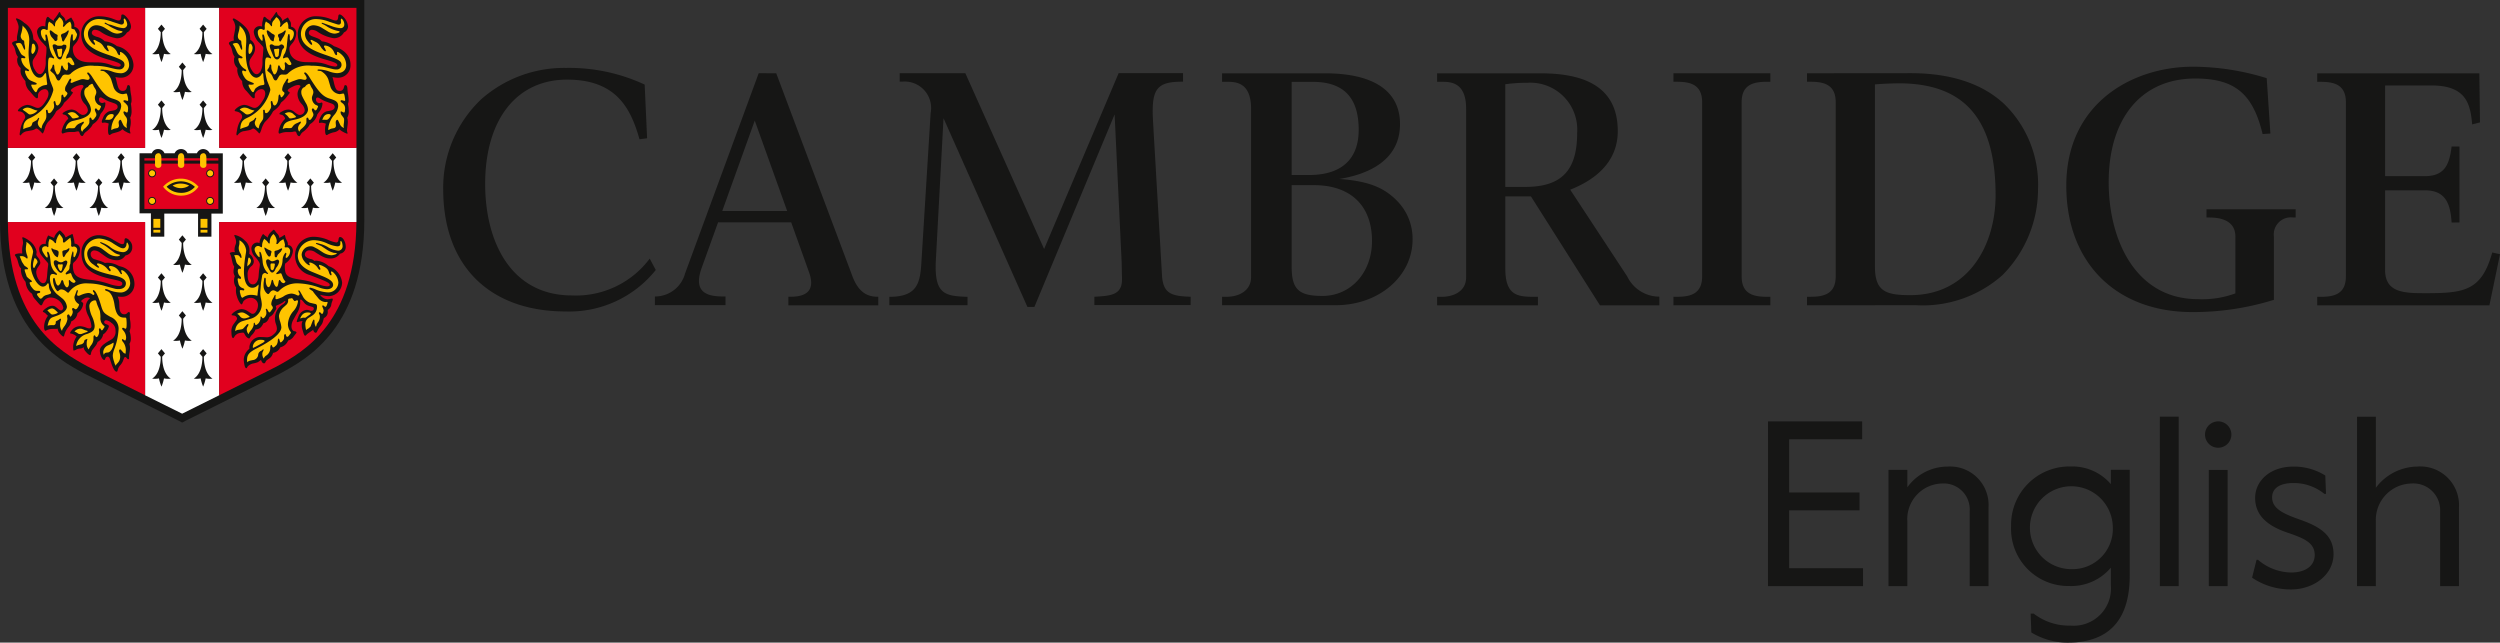 <svg id="Group_556" data-name="Group 556" xmlns="http://www.w3.org/2000/svg" xmlns:xlink="http://www.w3.org/1999/xlink" width="212.224" height="54.548" viewBox="0 0 212.224 54.548">
  <rect x="0" y="0" width="212.224" height="54.548" fill="#333333" stroke="none"/>
  <defs>
    <clipPath id="clip-path">
      <rect id="Rectangle_224" data-name="Rectangle 224" width="212.224" height="54.548" fill="none"/>
    </clipPath>
  </defs>
  <g id="Group_556-2" data-name="Group 556" clip-path="url(#clip-path)">
    <path id="Path_496" data-name="Path 496" d="M999.306,235.918h7.99v1.518H1001.1v4.514h5.973v1.518H1001.1v4.914h6.272V249.9h-8.07Zm10.227,4.115h1.6v1.478a4.211,4.211,0,0,1,3.416-1.758,3.266,3.266,0,0,1,3.476,3.456V249.9h-1.6v-6.352a2.208,2.208,0,0,0-2.377-2.357,3.022,3.022,0,0,0-2.916,3.216V249.9h-1.6Zm12.125,13.8-.06-1.6h.26a4.9,4.9,0,0,0,3.136,1.019,3.16,3.16,0,0,0,3.416-3.4v-1.518a4.4,4.4,0,0,1-3.516,1.558,4.859,4.859,0,0,1-4.954-5.074,4.95,4.95,0,0,1,5.054-5.074,4.309,4.309,0,0,1,3.416,1.5v-1.218h1.6V249c0,4.095-2.077,5.693-5.233,5.693a5.89,5.89,0,0,1-3.116-.859m6.911-9.009a3.518,3.518,0,1,0-3.516,3.635,3.424,3.424,0,0,0,3.516-3.635m3.995-9.308h1.6V249.9h-1.6Zm3.835,1.518a1.119,1.119,0,1,1,1.119,1.119,1.117,1.117,0,0,1-1.119-1.119m.32,3h1.6V249.9h-1.6Zm3.675,9.148.38-1.518h.12a4.428,4.428,0,0,0,2.817,1.079c1.258,0,2-.6,2-1.478,0-1.039-.879-1.418-2.3-1.9s-2.757-1.278-2.757-2.956c0-1.438,1.258-2.657,3.256-2.657a5.015,5.015,0,0,1,2.7.759l.06,1.558h-.14a4.1,4.1,0,0,0-2.657-.919c-.959,0-1.778.34-1.778,1.218,0,.939.919,1.378,2.337,1.878,1.778.619,2.876,1.358,2.876,2.936,0,1.738-1.658,3-3.615,3a5.81,5.81,0,0,1-3.3-1m8.909-13.663h1.6v6.032a4.459,4.459,0,0,1,3.5-1.8,3.288,3.288,0,0,1,3.556,3.456V249.9h-1.6v-6.352a2.27,2.27,0,0,0-2.457-2.357,3.084,3.084,0,0,0-3,3.216V249.9h-1.6Z" transform="translate(-849.219 -200.145)" fill="#161615"/>
    <path id="Path_497" data-name="Path 497" d="M423.376,38.253l.054,4.167s-.506.128-.665.171c-.149-1.821-.562-3.309-3.475-3.309h-3.915v7.7h3.36c1.648,0,2.1-.922,2.283-2.513h.669v6.441l-.667.01c-.1-1.54-.466-2.736-2.271-2.736h-3.374V54.95c0,1.966,1.693,1.966,3.487,1.966,3.218,0,4.709-.2,5.608-3.457.131.033.66.147.66.147l-.9,4.341H409.611v-.721h.278c1.122,0,2.158-.209,2.158-1.739V40.714c0-1.529-1.037-1.74-2.158-1.74h-.278v-.72Zm-79.66,0H334.9v.72h.389c.726,0,2.075,0,2.075,2.282V55.573c0,1.22-1.118,1.652-2.075,1.652H334.9v.721h8.56v-.721h-.39c-1.394,0-2.379-.172-2.379-2.395V48.7h2.175l5.86,9.248h5.041V57.21a3.03,3.03,0,0,1-2.733-1.725L346.2,48.131l.127-.052c1.723-.7,3.91-2.116,3.91-4.918,0-3.3-2.164-4.908-6.524-4.908m-1.119.8a3.984,3.984,0,0,1,4.194,4.277c0,3.2-1.351,4.566-4.417,4.566h-1.682V39.18a13.231,13.231,0,0,1,1.9-.125m20.6-.806h-8.226v.72h.277c1.122,0,2.159.212,2.159,1.74V55.484c0,1.528-1.036,1.739-2.159,1.739h-.277v.72h8.226v-.72h-.278c-1.122,0-2.159-.21-2.159-1.739V40.71c0-1.528,1.037-1.74,2.159-1.74h.278v-.72m-112.66,9.834c0,6.636,4.051,10.384,10.4,10.384a9.4,9.4,0,0,0,7.645-3.522l-.515-.964a7.811,7.811,0,0,1-6.6,3.126c-5.215,0-7.368-4.6-7.368-9.463,0-5.464,2.663-8.858,6.95-8.858,4.172,0,5.407,2.42,6.15,5.063l.647-.084-.208-4.558a15.163,15.163,0,0,0-6.67-1.414,10.614,10.614,0,0,0-7.2,2.656,10.347,10.347,0,0,0-3.233,7.635M293,42.061s7.053,15.86,7.121,16.02h.594c.067-.157,6.809-16.342,6.809-16.342s.6,12.589.6,12.593l.028,1.412c0,1.337-.962,1.392-2.292,1.473l-.054,0v.711h8.172V57.22c-1.507-.056-2.309-.195-2.425-1.723l-.762-13.062c-.167-2.783.226-3.472,2.44-3.472h.1v-.725h-5.465l-6.327,14.927S294.92,38.4,294.853,38.241h-5.574v.717h.228a2.245,2.245,0,0,1,2.4,2.662l-.771,12.45c-.1,1.818-.241,3.062-2.478,3.151H288.4v.716h6.638v-.716h-.168c-1.809-.068-2.645-.3-2.526-3L293,42.061m82.544,15.876a10.167,10.167,0,0,0,7.356-2.561,10.379,10.379,0,0,0,3.013-7.332,9.524,9.524,0,0,0-2.885-7.2c-1.915-1.782-4.656-2.605-7.928-2.605l-8.8.008v.721h.279c1.121,0,2.158.211,2.158,1.739V55.481c0,1.53-1.037,1.74-2.158,1.74h-.279v.722ZM374.078,39.1c5.539,0,8.232,2.972,8.232,9.5,0,4.2-2.265,8.483-7.241,8.483-2.112,0-3-.337-3-2.425l0-15.464c.472-.049,1.514-.092,2-.092M402.67,56.93a8.094,8.094,0,0,1-3.189.493c-5.229,0-7.57-4.943-7.57-9.93,0-5.429,2.774-8.8,7.349-8.8,3.391,0,4.9,1.327,5.717,4.713l.661-.041-.313-4.7a21.245,21.245,0,0,0-6.258-.974c-5.214,0-10.755,3.16-10.755,10.095,0,6.52,4.2,10.734,10.7,10.734a23.085,23.085,0,0,0,6.924-1.04l0-5.374a1.446,1.446,0,0,1,1.618-1.615h.229v-.7h-7.57v.7h.23c1.455,0,2.223.559,2.223,1.615V56.93m-78.219-9.185c3.085,0,4.927,1.717,4.927,4.741,0,2.69-1.81,4.664-4.209,4.664-2,0-2.611-.551-2.611-2.476v-6.93Zm-.109-8.769c2.592,0,3.906,1.294,3.906,4.075,0,2.518-1.494,3.833-4.207,3.833h-1.482V38.976Zm2.253,8.246c2.416-.391,5.161-1.544,5.161-4.664,0-2.818-2.26-4.306-6.365-4.306l-8.742,0v.72h.39c.723,0,2.074,0,2.074,2.281V55.545c0,1.222-1.119,1.678-2.074,1.678h-.39v.713H326.3c3.683,0,6.517-2.476,6.517-5.567a4.559,4.559,0,0,0-1.311-3.285c-1.109-1.137-2.428-1.682-4.907-1.863M278.8,38.25l6.414,17.086c.475,1.351,1.171,1.883,2.187,1.883h.06l0,.726H279.83v-.726H280c1.483,0,2.063-.62,1.618-1.986L280.068,50.9h-6.205l-1.43,3.971c-.628,1.863.354,2.323,1.8,2.323h.261l0,.739H268.5l0-.739h.067a2.63,2.63,0,0,0,2.494-1.953s6.25-17,6.25-17Zm-4.583,11.687h5.51l-2.751-7.671Z" transform="translate(-212.905 -32.028)" fill="#161615"/>
    <path id="Path_498" data-name="Path 498" d="M139,130.442a16.894,16.894,0,0,1-.706,4.367,10.788,10.788,0,0,1-1.662,3.292,11.6,11.6,0,0,1-4.007,3.21c-.093.05-.726.372-3.77,1.89V130.442H139" transform="translate(-109.5 -110.851)" fill="none" stroke="#ffc600" stroke-miterlimit="10" stroke-width="0.161"/>
    <path id="Path_499" data-name="Path 499" d="M19.67,130.442V143.2c-3.042-1.516-3.676-1.839-3.77-1.889a11.6,11.6,0,0,1-4.006-3.21,10.778,10.778,0,0,1-1.662-3.292,16.861,16.861,0,0,1-.706-4.367H19.67" transform="translate(-8.095 -110.851)" fill="none" stroke="#ffc600" stroke-miterlimit="10" stroke-width="0.161"/>
    <rect id="Rectangle_214" data-name="Rectangle 214" width="10.163" height="10.402" transform="translate(19.353 1.411)" fill="none" stroke="#131211" stroke-miterlimit="10" stroke-width="0.161"/>
    <rect id="Rectangle_215" data-name="Rectangle 215" width="10.163" height="10.402" transform="translate(1.411 1.411)" fill="none" stroke="#131211" stroke-miterlimit="10" stroke-width="0.161"/>
    <path id="Path_500" data-name="Path 500" d="M0,0V18.653C0,27.824,4.816,30.442,7.131,31.7c.425.231,7.568,3.781,8.025,4.009l.308.164.307-.164c.413-.205,7.6-3.777,8.025-4.009,2.315-1.258,7.131-3.876,7.131-13.047V0Z" fill="#161615"/>
    <path id="Path_501" data-name="Path 501" d="M22.393,16.338V4.451H16.1V16.338H4.451v6.1c0,.066,0,.13,0,.2H16.1v14.7L19.245,38.9h0l3.145-1.565v-14.7H34.04c0-.065,0-.13,0-.2v-6.1Z" transform="translate(-3.782 -3.782)" fill="#fff"/>
    <rect id="Rectangle_216" data-name="Rectangle 216" width="11.649" height="11.887" transform="translate(0.669 0.668)" fill="#e1001e"/>
    <rect id="Rectangle_217" data-name="Rectangle 217" width="11.649" height="11.887" transform="translate(18.61 0.668)" fill="#e1001e"/>
    <path id="Path_502" data-name="Path 502" d="M16.108,125.5H4.461c.067,8.521,4.436,10.99,6.78,12.264.237.129,2.726,1.371,4.867,2.437Z" transform="translate(-3.791 -106.648)" fill="#e1001e"/>
    <path id="Path_503" data-name="Path 503" d="M123.909,125.5v14.7c2.142-1.067,4.63-2.308,4.867-2.437,2.344-1.274,6.714-3.742,6.78-12.264Z" transform="translate(-105.299 -106.648)" fill="#e1001e"/>
    <path id="Path_504" data-name="Path 504" d="M145.7,101.5l.241-.286-.3-.361-.3.361.241.286c0,.144.012,1.4-.731,1.855a1.685,1.685,0,0,0,.58-.017,3.713,3.713,0,0,0,.214.7,3.726,3.726,0,0,0,.214-.7,1.686,1.686,0,0,0,.58.017c-.743-.451-.734-1.711-.731-1.855" transform="translate(-123.09 -85.707)" fill="#161615"/>
    <path id="Path_505" data-name="Path 505" d="M158.331,87.246l.241-.286-.3-.361-.3.361.241.286c0,.144.013,1.4-.731,1.855a1.686,1.686,0,0,0,.58-.016,3.717,3.717,0,0,0,.214.7,3.732,3.732,0,0,0,.214-.7,1.687,1.687,0,0,0,.58.016c-.743-.45-.734-1.711-.731-1.855" transform="translate(-133.823 -73.593)" fill="#161615"/>
    <path id="Path_506" data-name="Path 506" d="M170.961,101.5l.24-.286-.3-.361-.3.361.241.286c0,.144.013,1.4-.731,1.855a1.685,1.685,0,0,0,.58-.017,3.714,3.714,0,0,0,.214.7,3.727,3.727,0,0,0,.214-.7,1.686,1.686,0,0,0,.58.017c-.743-.451-.734-1.711-.73-1.855" transform="translate(-144.556 -85.707)" fill="#161615"/>
    <path id="Path_507" data-name="Path 507" d="M183.592,87.246l.24-.286-.3-.361-.3.361.241.286c0,.144.013,1.4-.731,1.855a1.685,1.685,0,0,0,.58-.016,3.734,3.734,0,0,0,.214.7,3.727,3.727,0,0,0,.214-.7,1.684,1.684,0,0,0,.58.016c-.743-.45-.734-1.711-.73-1.855" transform="translate(-155.29 -73.593)" fill="#161615"/>
    <path id="Path_508" data-name="Path 508" d="M133.068,87.246l.241-.286L133,86.6l-.3.361.241.286c0,.144.013,1.4-.731,1.855a1.686,1.686,0,0,0,.58-.016,3.717,3.717,0,0,0,.214.7,3.719,3.719,0,0,0,.214-.7,1.687,1.687,0,0,0,.58.016c-.743-.45-.734-1.711-.731-1.855" transform="translate(-112.354 -73.593)" fill="#161615"/>
    <path id="Path_509" data-name="Path 509" d="M26.1,101.5l.24-.286-.3-.361-.3.361.241.286c0,.144.013,1.4-.731,1.855a1.686,1.686,0,0,0,.58-.017,3.741,3.741,0,0,0,.214.7,3.743,3.743,0,0,0,.214-.7,1.686,1.686,0,0,0,.58.017c-.743-.451-.734-1.711-.731-1.855" transform="translate(-21.451 -85.707)" fill="#161615"/>
    <path id="Path_510" data-name="Path 510" d="M38.731,87.246l.24-.286-.3-.361-.3.361.241.286c0,.144.013,1.4-.731,1.855a1.688,1.688,0,0,0,.58-.016,3.729,3.729,0,0,0,.213.7,3.72,3.72,0,0,0,.214-.7,1.687,1.687,0,0,0,.58.016c-.743-.45-.734-1.711-.731-1.855" transform="translate(-32.186 -73.593)" fill="#161615"/>
    <path id="Path_511" data-name="Path 511" d="M51.363,101.5l.24-.286-.3-.361-.3.361.241.286c0,.144.012,1.4-.731,1.855a1.683,1.683,0,0,0,.58-.017,3.729,3.729,0,0,0,.214.7,3.727,3.727,0,0,0,.214-.7,1.686,1.686,0,0,0,.58.017c-.744-.451-.734-1.711-.731-1.855" transform="translate(-42.92 -85.707)" fill="#161615"/>
    <path id="Path_512" data-name="Path 512" d="M63.993,87.246l.241-.286-.3-.361-.3.361.241.286c0,.144.013,1.4-.731,1.855a1.684,1.684,0,0,0,.58-.016,3.761,3.761,0,0,0,.214.7,3.732,3.732,0,0,0,.214-.7,1.687,1.687,0,0,0,.58.016c-.743-.45-.734-1.711-.731-1.855" transform="translate(-53.654 -73.593)" fill="#161615"/>
    <path id="Path_513" data-name="Path 513" d="M13.47,87.246l.241-.286-.3-.361-.3.361.241.286c0,.144.013,1.4-.731,1.855a1.686,1.686,0,0,0,.58-.016,3.745,3.745,0,0,0,.214.7,3.7,3.7,0,0,0,.214-.7,1.687,1.687,0,0,0,.58.016c-.743-.45-.734-1.711-.731-1.855" transform="translate(-10.719 -73.593)" fill="#161615"/>
    <path id="Path_514" data-name="Path 514" d="M98.63,133.648l.24-.286-.3-.361-.3.361.241.286c0,.144.012,1.4-.731,1.855a1.684,1.684,0,0,0,.58-.016,3.748,3.748,0,0,0,.214.7,3.734,3.734,0,0,0,.214-.7,1.686,1.686,0,0,0,.581.016c-.744-.451-.735-1.711-.731-1.855" transform="translate(-83.088 -113.025)" fill="#161615"/>
    <path id="Path_515" data-name="Path 515" d="M98.63,176.534l.24-.286-.3-.361-.3.361.241.286c0,.144.012,1.4-.731,1.855a1.685,1.685,0,0,0,.58-.017,3.744,3.744,0,0,0,.214.7,3.73,3.73,0,0,0,.214-.7,1.687,1.687,0,0,0,.581.017c-.744-.451-.735-1.711-.731-1.855" transform="translate(-83.088 -149.47)" fill="#161615"/>
    <path id="Path_516" data-name="Path 516" d="M110.341,155.091l.241-.286-.3-.361-.3.361.241.286c0,.144.013,1.4-.731,1.855a1.687,1.687,0,0,0,.58-.017,3.732,3.732,0,0,0,.213.7,3.731,3.731,0,0,0,.214-.7,1.683,1.683,0,0,0,.58.017c-.743-.451-.734-1.711-.731-1.855" transform="translate(-93.04 -131.248)" fill="#161615"/>
    <path id="Path_517" data-name="Path 517" d="M86.786,155.091l.241-.286-.3-.361-.3.361.241.286c0,.144.013,1.4-.731,1.855a1.685,1.685,0,0,0,.58-.017,3.741,3.741,0,0,0,.214.7,3.713,3.713,0,0,0,.213-.7,1.686,1.686,0,0,0,.58.017c-.743-.451-.734-1.711-.731-1.855" transform="translate(-73.023 -131.248)" fill="#161615"/>
    <path id="Path_518" data-name="Path 518" d="M110.341,197.977l.241-.286-.3-.361-.3.361.241.286c0,.144.013,1.4-.731,1.855a1.692,1.692,0,0,0,.58-.017,3.732,3.732,0,0,0,.213.7,3.731,3.731,0,0,0,.214-.7,1.688,1.688,0,0,0,.58.017c-.743-.451-.734-1.711-.731-1.855" transform="translate(-93.04 -167.693)" fill="#161615"/>
    <path id="Path_519" data-name="Path 519" d="M86.786,197.977l.241-.286-.3-.361-.3.361.241.286c0,.144.013,1.4-.731,1.855a1.69,1.69,0,0,0,.58-.017,3.741,3.741,0,0,0,.214.7,3.713,3.713,0,0,0,.213-.7,1.69,1.69,0,0,0,.58.017c-.743-.451-.734-1.711-.731-1.855" transform="translate(-73.023 -167.693)" fill="#161615"/>
    <path id="Path_520" data-name="Path 520" d="M98.63,35.98l.24-.286-.3-.361-.3.361.241.286c0,.144.012,1.4-.731,1.855a1.692,1.692,0,0,0,.58-.017,3.742,3.742,0,0,0,.214.7,3.727,3.727,0,0,0,.214-.7,1.694,1.694,0,0,0,.581.017c-.744-.451-.735-1.711-.731-1.855" transform="translate(-83.088 -30.026)" fill="#161615"/>
    <path id="Path_521" data-name="Path 521" d="M110.341,14.537l.241-.286-.3-.361-.3.361.241.286c0,.144.013,1.4-.731,1.855a1.687,1.687,0,0,0,.58-.017,3.729,3.729,0,0,0,.213.7,3.728,3.728,0,0,0,.214-.7,1.683,1.683,0,0,0,.58.017c-.743-.451-.734-1.711-.731-1.855" transform="translate(-93.04 -11.804)" fill="#161615"/>
    <path id="Path_522" data-name="Path 522" d="M86.786,14.537l.241-.286-.3-.361-.3.361.241.286c0,.144.013,1.4-.731,1.855a1.685,1.685,0,0,0,.58-.017,3.738,3.738,0,0,0,.214.7,3.71,3.71,0,0,0,.213-.7,1.685,1.685,0,0,0,.58.017c-.743-.451-.734-1.711-.731-1.855" transform="translate(-73.023 -11.804)" fill="#161615"/>
    <path id="Path_523" data-name="Path 523" d="M110.341,57.424l.241-.286-.3-.361-.3.361.241.286c0,.144.013,1.4-.731,1.855a1.693,1.693,0,0,0,.58-.017,3.722,3.722,0,0,0,.213.7,3.721,3.721,0,0,0,.214-.7,1.69,1.69,0,0,0,.58.017c-.743-.451-.734-1.711-.731-1.855" transform="translate(-93.04 -48.25)" fill="#161615"/>
    <path id="Path_524" data-name="Path 524" d="M86.786,57.424l.241-.286-.3-.361-.3.361.241.286c0,.144.013,1.4-.731,1.855a1.692,1.692,0,0,0,.58-.017,3.731,3.731,0,0,0,.214.7,3.7,3.7,0,0,0,.213-.7,1.692,1.692,0,0,0,.58.017c-.743-.451-.734-1.711-.731-1.855" transform="translate(-73.023 -48.25)" fill="#161615"/>
    <path id="Path_525" data-name="Path 525" d="M15.651,12.333l.039.148c.036.133.062.239.079.316.124.564.229.712.5.712a.327.327,0,0,0,.326-.218l.06-.2a.094.094,0,0,1,.094-.072c.107,0,.157.111.161.359a4.382,4.382,0,0,0,.07.484,2.5,2.5,0,0,1,.039.431.706.706,0,0,1-.058.31,4.209,4.209,0,0,1,.059.6,1.249,1.249,0,0,1-.119.59,1.238,1.238,0,0,1,.05.372,1.844,1.844,0,0,1-.031.329,2.442,2.442,0,0,0-.052.341.42.42,0,0,0,.023.133.456.456,0,0,1,.029.118c0,.028-.013.05-.029.05l-.2-.079-.217-.118a1.045,1.045,0,0,1-.227-.177c-.192.173-.249.2-.751.336a.678.678,0,0,0-.217.089.314.314,0,0,1-.131.068c-.085,0-.126-.136-.126-.418a2.26,2.26,0,0,1,.06-.55,1.122,1.122,0,0,0-.353-.088c-.015,0-.065.007-.151.019l-.037,0c-.029,0-.053-.043-.053-.095a.764.764,0,0,1,.061-.214l.1-.237a.841.841,0,0,1,.237-.286.634.634,0,0,1,.257-.149l.356-.068c.211-.041.337-.153.337-.3s-.1-.238-.308-.312l-.424-.148a2.277,2.277,0,0,1-.386-.188c-.235-.139-.275-.158-.331-.158-.085,0-.134.064-.134.176a.275.275,0,0,0,.376.279.352.352,0,0,1,.1-.03c.045,0,.069.026.069.075l0,.043-.02.168a1.379,1.379,0,0,1-.316.593l-.088.119a1.36,1.36,0,0,1-.533.78,1,1,0,0,0-.109.079,1.383,1.383,0,0,0-.079.138,1.663,1.663,0,0,1-.2.237,1.836,1.836,0,0,1-.247.227.939.939,0,0,0-.2.178l-.1.168a.094.094,0,0,1-.08.049c-.087,0-.168-.091-.217-.246-.036-.115-.068-.149-.143-.149a.768.768,0,0,0-.172.03L12.167,17h-.356a1.589,1.589,0,0,0-.543.1.276.276,0,0,1-.1.031c-.025,0-.04-.013-.066-.061a.141.141,0,0,1-.022-.079,1.875,1.875,0,0,1,.3-.79,1.056,1.056,0,0,1,.267-.316.444.444,0,0,0-.276-.336L11.2,15.5a.053.053,0,0,1-.04-.048c0-.051.081-.122.228-.2a1.227,1.227,0,0,1,.542-.158.808.808,0,0,1,.5.208c.268.209.339.248.47.248a.427.427,0,0,0,.412-.4.918.918,0,0,0-.261-.523,1.218,1.218,0,0,1-.358-.8,1.007,1.007,0,0,1,.111-.462l.1-.147a.186.186,0,0,0,.033-.1c0-.066-.076-.114-.179-.114a1.681,1.681,0,0,0-.694.257c-.118.073-.2.158-.2.211a.091.091,0,0,0,.041.076l.109.069a.049.049,0,0,1,.021.041.19.19,0,0,1-.041.077L11.8,14a3.289,3.289,0,0,1-.414.434.688.688,0,0,0-.1.1s-.028.051-.078.149a1.553,1.553,0,0,1-.435.444.9.9,0,0,0-.138.109.915.915,0,0,0-.079.138,2.2,2.2,0,0,1-.129.207,2.226,2.226,0,0,1-.236.306l-.277.277a1.625,1.625,0,0,0-.276.611c-.069.219-.133.347-.169.347-.017,0-.044-.022-.077-.06-.2-.223-.364-.356-.453-.356a.279.279,0,0,0-.11.05.774.774,0,0,1-.267.1l-.365.068a.772.772,0,0,0-.543.3c-.038.044-.069.069-.086.069s-.052-.049-.052-.115l.01-.092.05-.266a2.2,2.2,0,0,1,.2-.642l.167-.306a.339.339,0,0,0,.05-.16.537.537,0,0,0-.523-.462c-.073-.006-.1-.023-.1-.064s.08-.149.19-.232a1.207,1.207,0,0,1,.622-.257,1.359,1.359,0,0,1,.444.119l.217.089a.583.583,0,0,0,.22.051c.23,0,.453-.21.727-.682a1.037,1.037,0,0,0,.178-.507c0-.249-.118-.4-.313-.4a.632.632,0,0,0-.427.187.449.449,0,0,0-.152.306l0,.11v.024c0,.092-.031.144-.086.144-.094,0-.229-.133-.616-.6a1.162,1.162,0,0,1-.365-.85c-.335-.427-.418-.608-.418-.912l.014-.2a.944.944,0,0,1-.3-.687.509.509,0,0,1,.07-.261,1.011,1.011,0,0,1-.188-.385l-.049-.208a1.067,1.067,0,0,0-.158-.365c-.09-.128-.1-.145-.1-.189,0-.114.079-.16.425-.245A1.611,1.611,0,0,1,7.289,9a1.2,1.2,0,0,1,.03-.235L7.388,8.4a1.969,1.969,0,0,0,.042-.316,1.022,1.022,0,0,0-.072-.315,1.085,1.085,0,0,0-.088-.227.383.383,0,0,1-.06-.135c0-.034.024-.054.068-.054a1.646,1.646,0,0,1,.624.377,1.558,1.558,0,0,1,.761,1.224c.006.044.015.11.029.2a.879.879,0,0,1,.415.7,1.23,1.23,0,0,1-.2.633l-.2.306a.6.6,0,0,0-.089.327,1.143,1.143,0,0,0,.188.591c.151.266.28.376.44.376.26,0,.488-.453.488-.968v-.069l0-.178a2.533,2.533,0,0,1,.021-.325q.027-.23.029-.286l.011-.238,0-.156a.288.288,0,0,0-.1-.189L9.481,9.44a1.539,1.539,0,0,1-.487-.906.5.5,0,0,1,.5-.526.719.719,0,0,1,.209.039V7.98c0-.435.089-.757.209-.757l.047.015.178.158.217.138.06.059c0-.122.006-.135.129-.277.029-.034.075-.1.138-.187.05-.073.083-.122.1-.148s.032-.056.05-.089c.026-.05.053-.074.082-.074s.05.036.086.144c.023.067.039.085.208.236a.638.638,0,0,1,.118.129,1.3,1.3,0,0,1,.08.2c.006.018.016.044.03.08a.6.6,0,0,1,.2-.178l.148-.089a.323.323,0,0,1,.11-.051c.012,0,.031.024.049.06s.042.084.079.148a.755.755,0,0,1,.14.357l0,.1v.119a.551.551,0,0,1,.446.618,1.387,1.387,0,0,1-.386.843c-.17.2-.189.242-.189.383,0,.731.509,1.154,1.4,1.167l.661.01a3.185,3.185,0,0,1,1.076.178,2.588,2.588,0,0,0,.742.188.225.225,0,0,0,.128-.04.118.118,0,0,0,.059-.088c0-.138-.243-.249-1.036-.475-1.629-.461-2.32-1.117-2.32-2.2a1.515,1.515,0,0,1,1.589-1.479,3.448,3.448,0,0,1,.987.169l.4.148a.624.624,0,0,0,.213.041c.137,0,.207-.114.212-.348,0-.124.031-.167.112-.167.114,0,.29.142.45.365a1.278,1.278,0,0,1,.267.648.562.562,0,0,1-.346.517.966.966,0,0,1-.861.493A3.2,3.2,0,0,1,14.407,8.5a.973.973,0,0,0-.476-.177.257.257,0,0,0-.288.256c0,.142.11.234.4.335a1.4,1.4,0,0,1,.7.386,1.994,1.994,0,0,1,1.037.414,1.749,1.749,0,0,1,1.4,1.544,1.062,1.062,0,0,1-1.066,1.133,1.918,1.918,0,0,1-.467-.06" transform="translate(-5.85 -5.795)" fill="#161615"/>
    <path id="Path_526" data-name="Path 526" d="M21.939,19.086a1.078,1.078,0,0,1-.036-.238l.007-.078.029-.158.011-.128a.5.5,0,0,0-.07-.3l-.119-.158a.723.723,0,0,1-.1-.188.256.256,0,0,1-.02-.083.067.067,0,0,1,.071-.073c.026,0,.037,0,.126.058a.206.206,0,0,0,.1.034c.059,0,.091-.1.091-.263a.584.584,0,0,0-.059-.344L21.821,17l-.128-.109a.133.133,0,0,1-.053-.086.073.073,0,0,1,.08-.072.816.816,0,0,1,.219.05l.045.009c.041,0,.056-.023.056-.082l0-.036-.03-.208-.059-.217c-.019-.071-.03-.081-.075-.081l-.025,0-.246.049-.04,0a.877.877,0,0,1-.77-.616l-.2-.642a1.32,1.32,0,0,0-.474-.6.434.434,0,0,0-.2-.107l-.178-.02c-.033,0-.054-.022-.054-.049s.038-.059.123-.059l.326.029a2.558,2.558,0,0,1,.533.138,2.094,2.094,0,0,0,.662.145.693.693,0,0,0,.789-.714,1.251,1.251,0,0,0-.4-.874.91.91,0,0,0-.326-.218.051.051,0,0,0-.05.052l.01.126v.012c0,.049-.029.088-.067.088s-.106-.065-.17-.2a.947.947,0,0,0-.79-.62c-.052,0-.088.022-.088.052a.517.517,0,0,0,.049.143l.079.178a.333.333,0,0,1,.032.091c0,.011-.019.022-.042.022a.285.285,0,0,1-.168-.093l-.147-.158-.129-.2a.893.893,0,0,0-.405-.345c-.122-.065-.2-.108-.237-.128a.261.261,0,0,0-.123-.04.046.046,0,0,0-.053.052.208.208,0,0,0,.038.107.543.543,0,0,1,.1.2.056.056,0,0,1-.051.058c-.076,0-.236-.155-.377-.365a1.007,1.007,0,0,1-.178-.555.715.715,0,0,1,.729-.74,1.512,1.512,0,0,1,.742.247l.464.287a1.221,1.221,0,0,0,.54.178,1.339,1.339,0,0,0,.29-.05.466.466,0,0,0,.118-.049c.027-.017.047-.039.047-.055a.044.044,0,0,0-.027-.043l-.059-.02-.217-.04a1.244,1.244,0,0,1-.266-.1,4.667,4.667,0,0,1-.494-.247,1.93,1.93,0,0,0-.325-.187c-.08-.027-.13-.063-.13-.094a.039.039,0,0,1,.044-.044.218.218,0,0,1,.105.038.763.763,0,0,0,.365.138l.425.148a2.608,2.608,0,0,0,.657.138.325.325,0,0,0,.324-.326.862.862,0,0,0-.171-.433c-.023-.032-.047-.05-.067-.05-.04,0-.061.028-.061.079l.009.08.015.118a.212.212,0,0,1-.2.229.527.527,0,0,1-.155-.031l-.641-.207a3.306,3.306,0,0,0-1.056-.228,1.269,1.269,0,0,0-1.353,1.222c0,.785.552,1.292,1.916,1.76,1.342.461,1.531.573,1.531.919a.416.416,0,0,1-.425.375,1.308,1.308,0,0,1-.237-.02Q21,14.1,20.4,13.952a4.994,4.994,0,0,0-1.229-.139,2.514,2.514,0,0,0-1.971.623.322.322,0,0,1-.288.13l-.066,0-.138-.01h-.018a.312.312,0,0,0-.278.178c-.1.167-.161.256-.168.267a.141.141,0,0,1-.113.059c-.089,0-.142-.067-.242-.306a.838.838,0,0,0-.207-.3l-.2-.178a.121.121,0,0,1-.05-.075.2.2,0,0,1,.039-.092.735.735,0,0,0,.139-.258c.026-.131.03-.137.084-.137s.079.061.084.287a.719.719,0,0,0,.08.266l.109.237a.094.094,0,0,0,.089.05c.1,0,.231-.24.266-.494.028-.212.051-.277.095-.277a.051.051,0,0,1,.043.021c.01.014.04.073.089.177a.4.4,0,0,0,.129.148.408.408,0,0,0,.118.07h.012c.08,0,.107-.052.126-.239l.01-.1-.02-.139-.014-.1c0-.064.022-.1.059-.1a.114.114,0,0,1,.074.039l.1.1a.288.288,0,0,0,.2.1c.082,0,.132-.033.132-.088a.514.514,0,0,0-.091-.228l-.069-.128c-.079-.149-.142-.208-.216-.208l-.1.01-.118.049a.257.257,0,0,1-.078.023c-.019,0-.031-.017-.031-.039a.893.893,0,0,1,.168-.4,1.945,1.945,0,0,0,.158-.776c.034-.516.1-.85.175-.85.049,0,.068.041.068.152l0,.135,0,.094c0,.092.02.166.044.166.084,0,.185-.126.265-.33a.611.611,0,0,0,.051-.2l-.011-.046-.2-.366-.2-.059a.11.11,0,0,1-.069-.044v-.242l-.02-.119-.04-.1-.049-.108a1.115,1.115,0,0,0-.4.3c-.077.1-.121.143-.16.143a.051.051,0,0,1-.048-.052.924.924,0,0,1,.03-.16l.006-.055a.682.682,0,0,0-.342-.556l-.059.079-.07.1-.118.139a.569.569,0,0,0-.1.2.383.383,0,0,0-.02.113v.052c0,.082-.009.1-.046.1l-.024-.011-.069-.1-.108-.119-.168-.109-.089-.069-.04.088a.5.5,0,0,0-.049.158l-.011.158-.01.167v.029c0,.087-.021.12-.073.12a.354.354,0,0,1-.115-.049.288.288,0,0,0-.143-.04.246.246,0,0,0-.252.273.867.867,0,0,0,.159.518l.128.168c.035.045.1.083.1.059l.024-.207-.03-.168-.006-.075c0-.064.022-.1.059-.1.056,0,.089.062.125.228l.078.366.08.464a1.841,1.841,0,0,0,.118.395,2.046,2.046,0,0,0,.168.345c.11.141.122.16.122.191a.046.046,0,0,1-.042.046.222.222,0,0,1-.089-.03.41.41,0,0,0-.119-.04l-.077-.011c-.159,0-.191.136-.191.8a4.005,4.005,0,0,0,.19,1.21l.207.524a.658.658,0,0,1,.049.245,3.58,3.58,0,0,1-2,2.371.811.811,0,0,0-.543.809l-.01.129a1.33,1.33,0,0,1,.335-.138c.294-.077.351-.114.4-.257l.039-.128c.015-.049.04-.066.267-.187a.408.408,0,0,0,.158-.128c.05-.083.091-.128.117-.128s.038.011.038.032l-.008.035-.1.282-.012.069a.538.538,0,0,0,.328.488.893.893,0,0,1,.129-.414L15,18.434a.745.745,0,0,0,.093-.423,1.819,1.819,0,0,0-.024-.308l-.007-.078c0-.05.026-.079.069-.079s.062.012.065.029l.04.188a.094.094,0,0,0,.1.07c.1,0,.219-.124.348-.346a.524.524,0,0,0,.073-.261l-.015-.134-.029-.147,0-.029c0-.065.036-.11.087-.11.023,0,.041.008.044.019l.059.228a.153.153,0,0,0,.128.128c.066,0,.18-.114.247-.247a.875.875,0,0,0,.089-.4c0-.211.022-.271.1-.271.025,0,.045.009.049.024l.04.128c.015.047.043.078.071.078s.152-.119.226-.246a.186.186,0,0,0,.03-.092c0-.043-.028-.085-.089-.136-.1-.085-.109-.1-.109-.227a.586.586,0,0,1,.109-.345c.048-.085.09-.163.128-.237.125-.244.169-.307.215-.307a.084.084,0,0,1,.072.087.182.182,0,0,1-.021.082.334.334,0,0,0-.04.117.072.072,0,0,0,.073.071.385.385,0,0,0,.174-.059c.026-.016.119-.051.276-.109l.327-.118a.583.583,0,0,1,.2-.03.788.788,0,0,1,.177.02,1.394,1.394,0,0,0,.228.04.171.171,0,0,0,.169-.164.614.614,0,0,0-.159-.3.172.172,0,0,1-.051-.09l.012-.039a.065.065,0,0,1,.053-.04c.066,0,.222.166.362.386.85,1.338,1.155,1.662,1.728,1.836s.732.313.732.657a1.3,1.3,0,0,1-.308.7,1.924,1.924,0,0,0-.534,1.241v.073c.049-.021.085-.037.109-.05a.881.881,0,0,1,.158-.069l.246-.049a.212.212,0,0,0,.14-.2l0-.025-.03-.217,0-.029a.291.291,0,0,1,.091-.209.088.088,0,0,1,.051-.021.1.1,0,0,1,.077.061l.158.335a.572.572,0,0,0,.345.3" transform="translate(-11.161 -8.224)" fill="#ffc400"/>
    <path id="Path_527" data-name="Path 527" d="M17.86,24.665c-.072,0-.109.062-.116.2l-.019.187a1.686,1.686,0,0,0-.024.239c0,.141.042.246.1.246s.162-.121.211-.258a.659.659,0,0,0,.045-.23.677.677,0,0,0-.045-.223c-.036-.1-.091-.158-.15-.158" transform="translate(-15.042 -20.961)" fill="#ffc400"/>
    <path id="Path_528" data-name="Path 528" d="M9.467,14.511l.138.138a1.554,1.554,0,0,1,.337,1.13c0,.117-.005.2-.031.508-.012.165-.02.3-.02.407,0,1.224.4,2.15.924,2.15.166,0,.273-.079.429-.316.025-.038.065-.071.089-.071s.047.026.049.082l.02.217.02.187.019.208.029.188,0,.024a.082.082,0,0,1-.071.094l-.178.03a.773.773,0,0,0-.277.109.8.8,0,0,0-.257.2l-.108.228a.079.079,0,0,1-.062.049c-.057,0-.149-.1-.255-.277a.948.948,0,0,1-.145-.322c0-.031.024-.043.087-.043h.019l.128.01.079-.01.089-.009a.07.07,0,0,0,.06-.07.063.063,0,0,0-.04-.059L10.1,19.1a.692.692,0,0,1-.336-.325,1.334,1.334,0,0,1-.179-.444c0-.061.032-.1.08-.1a.165.165,0,0,1,.069.022.4.4,0,0,0,.125.04.071.071,0,0,0,.073-.062.188.188,0,0,0-.079-.107,1.188,1.188,0,0,1-.584-.845c0-.074.018-.11.057-.11l.072.008.128.019h.006a.079.079,0,0,0,.085-.076c0-.027-.033-.065-.081-.091l-.158-.089A.433.433,0,0,1,9.24,16.8c-.016-.026-.072-.131-.167-.316l-.138-.266c-.052-.1-.082-.156-.09-.168a.893.893,0,0,0-.06-.079.625.625,0,0,1,.308-.08c.135,0,.22.088.316.327.059.151.126.253.163.253.019,0,.026-.033.026-.116a1.094,1.094,0,0,0-.041-.294.686.686,0,0,1-.029-.218l-.02-.138-.118-.059a.266.266,0,0,1-.089-.1.423.423,0,0,1-.079-.225.781.781,0,0,1,.029-.179,2.733,2.733,0,0,0,.13-.646l0-.085Z" transform="translate(-7.466 -12.248)" fill="#ffc400"/>
    <path id="Path_529" data-name="Path 529" d="M14.068,61.064a1.113,1.113,0,0,1-.287-.069l-.187-.078a1,1,0,0,0-.378-.1.6.6,0,0,0-.412.169l.088.069.2.138.188.148a.263.263,0,0,0,.163.06.928.928,0,0,0,.627-.336" transform="translate(-10.882 -51.682)" fill="#ffc400"/>
    <path id="Path_530" data-name="Path 530" d="M38.59,51.4a.558.558,0,0,1,.2-.257c.276-.237.4-.412.4-.553v-.217c0-.127.021-.168.088-.168a.063.063,0,0,1,.061.03l.049.118a.087.087,0,0,0,.083.046c.038,0,.095-.045.144-.115l.1-.137a.3.3,0,0,0,.049-.307l-.069-.157a.463.463,0,0,1-.041-.155c0-.065.033-.1.089-.1a.088.088,0,0,1,.07.031l.079.1a.1.1,0,0,0,.075.035.135.135,0,0,0,.1-.083l.079-.158a.236.236,0,0,0,.031-.088c0-.031-.032-.062-.09-.089l-.129-.06a.714.714,0,0,1-.3-.633.291.291,0,0,1,.021-.107l.069-.168a.4.4,0,0,0,.03-.157.562.562,0,0,0-.1-.307q-.118-.182-.129-.207c-.058-.156-.088-.2-.137-.2l-.05.012-.069.039-.109.06-.128.158-.138.068a.462.462,0,0,0-.161.363c0,.257.029.327.367.912a1.222,1.222,0,0,1,.2.564q0,.606-1.089.867l-.454.109a.782.782,0,0,0-.6.7.735.735,0,0,1,.438-.082l.145,0h.023c.132,0,.15-.009.233-.128a.749.749,0,0,1,.326-.275l.158-.07.129-.069.039-.01c.035,0,.054.014.054.041a.32.32,0,0,1-.093.167.52.52,0,0,0-.158.382.367.367,0,0,0,.109.26" transform="translate(-31.603 -40.221)" fill="#ffc400"/>
    <path id="Path_531" data-name="Path 531" d="M38.24,63.555a1.135,1.135,0,0,1,.3.267c.094.129.108.139.2.139a.616.616,0,0,0,.144-.021l.088-.019c.163-.032.218-.055.218-.1a.125.125,0,0,0-.05-.082l-.108-.1-.108-.1a.532.532,0,0,0-.326-.111.622.622,0,0,0-.356.121" transform="translate(-32.497 -53.907)" fill="#ffc400"/>
    <path id="Path_532" data-name="Path 532" d="M59.541,64.992l.059-.011.089-.01.089.01.044,0a.431.431,0,0,0,.43-.382c0-.068-.062-.105-.174-.105-.266,0-.433.153-.536.495" transform="translate(-50.598 -54.81)" fill="#ffc400"/>
    <path id="Path_533" data-name="Path 533" d="M34.552,17.932c.011.091.058.167.107.167s.089-.109.192-.283a1.738,1.738,0,0,0,.274-.594c0-.042-.021-.074-.049-.074l-.01,0-.109.1a.878.878,0,0,1-.336.178c-.111.043-.152.087-.152.168l.014.079.049.139Z" transform="translate(-29.291 -14.573)" fill="#161615"/>
    <path id="Path_534" data-name="Path 534" d="M28.544,17.433l.167.089a.111.111,0,0,1,.071.1l-.012.062a.676.676,0,0,0-.006.21.168.168,0,0,1-.2.175c-.033,0-.015-.02-.093-.109l-.217-.246a.915.915,0,0,1-.148-.444V17.24c0-.054.017-.074.06-.074a.216.216,0,0,1,.109.051Z" transform="translate(-23.886 -14.588)" fill="#161615"/>
    <path id="Path_535" data-name="Path 535" d="M30.321,25.175h-.053l-.114-.01-.119-.07a.279.279,0,0,0-.141-.039c-.089,0-.147.049-.147.124a1.413,1.413,0,0,0,.13.439l.129.316c.113.278.222.4.367.4.13,0,.147-.127.234-.345.2-.5.307-.57.307-.745,0-.12-.027-.152-.136-.152l-.092-.022-.158.1Z" transform="translate(-25.279 -21.293)" fill="#161615"/>
    <path id="Path_536" data-name="Path 536" d="M32.393,27.512h-.128a.059.059,0,0,0-.049.029l-.019.049.049.237.04.207c.022.114.064.159.149.159s.157-.066.167-.188l.02-.217c.013-.144.019-.22.019-.225a.085.085,0,0,0-.029-.06.073.073,0,0,0-.05-.021h-.009Z" transform="translate(-27.36 -23.354)" fill="#ffc400"/>
    <path id="Path_537" data-name="Path 537" d="M138.313,12.328l.04.148c.036.133.062.239.08.316.124.564.229.712.5.712a.327.327,0,0,0,.326-.218l.059-.2a.093.093,0,0,1,.094-.071c.108,0,.165.118.173.358a4.7,4.7,0,0,0,.059.484,2.864,2.864,0,0,1,.04.456.69.69,0,0,1-.059.284l.019.119a1.978,1.978,0,0,1,.041.363,1.189,1.189,0,0,1-.12.714,1.243,1.243,0,0,1,.052.354,2.937,2.937,0,0,1-.032.348l-.04.3.01.178a.54.54,0,0,1,.039.118.045.045,0,0,1-.039.05l-.2-.079-.217-.118a1.013,1.013,0,0,1-.227-.177.8.8,0,0,1-.445.246,1.906,1.906,0,0,0-.513.178.322.322,0,0,1-.137.068c-.076,0-.13-.148-.13-.366a1.62,1.62,0,0,1,.069-.6,1.253,1.253,0,0,0-.359-.088.83.83,0,0,0-.144.019l-.044,0c-.028,0-.045-.035-.045-.094a1.191,1.191,0,0,1,.159-.453.887.887,0,0,1,.484-.435l.356-.068c.21-.041.336-.153.336-.3s-.092-.236-.307-.312l-.415-.148a2.156,2.156,0,0,1-.4-.188c-.1-.064-.177-.106-.217-.129a.239.239,0,0,0-.108-.029c-.088,0-.141.064-.141.169a.3.3,0,0,0,.286.305.268.268,0,0,0,.1-.02.324.324,0,0,1,.091-.03c.045,0,.077.044.077.106a1.242,1.242,0,0,1-.227.624l-.118.149-.089.119a1.325,1.325,0,0,1-.533.78.619.619,0,0,0-.109.079,1.562,1.562,0,0,0-.079.138,1.737,1.737,0,0,1-.2.237,1.858,1.858,0,0,1-.247.227.933.933,0,0,0-.2.178l-.1.168a.088.088,0,0,1-.077.051c-.088,0-.169-.092-.219-.248-.036-.115-.068-.149-.143-.149a.773.773,0,0,0-.173.03l-.138.019h-.346a1.581,1.581,0,0,0-.553.1.264.264,0,0,1-.1.031c-.051,0-.077-.051-.077-.151a1.821,1.821,0,0,1,.554-1.1.422.422,0,0,0-.267-.336c-.112-.03-.171-.047-.178-.049a.055.055,0,0,1-.03-.047c0-.063.07-.125.228-.2a1.053,1.053,0,0,1,.519-.158.8.8,0,0,1,.517.208c.267.208.341.248.47.248a.427.427,0,0,0,.412-.4.919.919,0,0,0-.261-.524,1.271,1.271,0,0,1-.356-.839.945.945,0,0,1,.208-.572.242.242,0,0,0,.041-.106c0-.054-.09-.1-.19-.1a1.052,1.052,0,0,0-.415.12c-.3.136-.474.263-.474.341a.106.106,0,0,0,.049.084l.1.069a.051.051,0,0,1,.021.041.163.163,0,0,1-.041.077q-.029.033-.2.256a2.258,2.258,0,0,1-.413.434.385.385,0,0,0-.1.1l-.078.149a1.677,1.677,0,0,1-.425.444,1.1,1.1,0,0,0-.138.109.887.887,0,0,0-.089.138,2.961,2.961,0,0,1-.365.513l-.267.277a1.99,1.99,0,0,0-.286.611c-.081.24-.133.347-.17.347-.017,0-.044-.022-.077-.06-.192-.219-.364-.356-.448-.356a.308.308,0,0,0-.115.05.817.817,0,0,1-.266.1l-.356.068a.761.761,0,0,0-.553.3c-.034.044-.063.069-.079.069-.035,0-.061-.051-.061-.12l.01-.087c0-.009.019-.1.051-.266a2.185,2.185,0,0,1,.2-.642l.178-.306a.335.335,0,0,0,.049-.159c0-.228-.212-.412-.534-.463-.065-.01-.1-.034-.1-.071s.077-.132.2-.225a1.135,1.135,0,0,1,.6-.256,1.307,1.307,0,0,1,.453.118l.217.089a.584.584,0,0,0,.22.051c.23,0,.453-.21.728-.682a1.037,1.037,0,0,0,.178-.508c0-.25-.116-.4-.311-.4a.588.588,0,0,0-.42.187.478.478,0,0,0-.164.315l.005.1,0,.053c0,.08-.027.116-.086.116-.075,0-.162-.073-.332-.278-.071-.085-.163-.192-.277-.325a1.125,1.125,0,0,1-.375-.85,1.431,1.431,0,0,1-.418-.912l.013-.2a.868.868,0,0,1-.287-.684.441.441,0,0,1,.06-.264,1,1,0,0,1-.187-.385l-.049-.208a1.073,1.073,0,0,0-.158-.365c-.089-.127-.1-.146-.1-.183,0-.1.1-.169.346-.231l.079-.02a1.715,1.715,0,0,1-.02-.219,1.268,1.268,0,0,1,.03-.235l.069-.366a1.952,1.952,0,0,0,.04-.324.979.979,0,0,0-.06-.307.857.857,0,0,0-.1-.227.272.272,0,0,1-.059-.13c0-.034.034-.059.078-.059a.234.234,0,0,1,.1.032,3.841,3.841,0,0,1,.957.76,1.458,1.458,0,0,1,.346,1.007.842.842,0,0,1,.416.749,1.047,1.047,0,0,1-.2.583c-.121.185-.187.287-.2.306a.653.653,0,0,0-.089.334,1.149,1.149,0,0,0,.188.583c.147.262.279.376.437.376.259,0,.493-.447.493-.94l0-.1v-.266l.03-.237.019-.286.019-.238.008-.132c0-.1-.02-.125-.324-.45a1.464,1.464,0,0,1-.493-.943.5.5,0,0,1,.5-.488.718.718,0,0,1,.209.039V7.925l.01-.208.059-.256c.047-.205.069-.243.14-.243l.048.015.178.158.216.138.06.059a.4.4,0,0,1,.128-.277c.051-.064.1-.127.138-.187l.1-.148.06-.089c.04-.059.057-.075.082-.075s.046.034.076.144a.277.277,0,0,0,.088.128l.129.108a.716.716,0,0,1,.217.4.587.587,0,0,1,.2-.178l.158-.089a.4.4,0,0,1,.1-.05c.01,0,.027.024.044.059a1.053,1.053,0,0,0,.079.148c.127.2.138.234.138.372v.2a.54.54,0,0,1,.445.615,1.348,1.348,0,0,1-.376.846c-.169.2-.2.266-.2.418,0,.7.525,1.118,1.412,1.132l.651.01a3.192,3.192,0,0,1,1.076.178,2.6,2.6,0,0,0,.745.188c.1,0,.184-.056.184-.123,0-.143-.239-.253-1.037-.479-1.626-.459-2.32-1.118-2.32-2.2A1.518,1.518,0,0,1,137,7.173a3.442,3.442,0,0,1,.98.168l.4.148a.622.622,0,0,0,.212.041c.139,0,.193-.087.213-.348.009-.116.046-.167.12-.167.1,0,.306.163.451.365a1.31,1.31,0,0,1,.258.662.562.562,0,0,1-.346.5.965.965,0,0,1-.86.493A3.31,3.31,0,0,1,137.07,8.5a.891.891,0,0,0-.473-.177.257.257,0,0,0-.292.256c0,.143.105.231.4.335.468.166.568.221.7.386a1.992,1.992,0,0,1,1.037.414c.9.289,1.4.846,1.4,1.558a1.048,1.048,0,0,1-1.051,1.117,1.906,1.906,0,0,1-.48-.059" transform="translate(-110.089 -5.79)" fill="#161615"/>
    <path id="Path_538" data-name="Path 538" d="M144.6,19.086a.692.692,0,0,1-.031-.181l.011-.134a2.67,2.67,0,0,0,.032-.384.31.31,0,0,0-.071-.2l-.119-.158a.434.434,0,0,1-.108-.27c0-.057.013-.076.053-.076l.046.01.088.05a.219.219,0,0,0,.1.034c.06,0,.089-.093.089-.278a.531.531,0,0,0-.2-.5l-.138-.109a.108.108,0,0,1-.041-.081.071.071,0,0,1,.073-.078.507.507,0,0,1,.115.02l.109.03.042.009c.034,0,.049-.026.049-.084l0-.034-.029-.208c-.032-.215-.067-.3-.131-.3l-.017,0-.257.049-.044,0a.906.906,0,0,1-.766-.616l-.188-.642a1.327,1.327,0,0,0-.474-.6.463.463,0,0,0-.207-.107l-.177-.02c-.032,0-.054-.023-.054-.048,0-.041.034-.06.107-.06a2.781,2.781,0,0,1,.875.168,2.145,2.145,0,0,0,.66.145c.495,0,.792-.258.792-.685a1.335,1.335,0,0,0-.188-.655,1.583,1.583,0,0,0-.465-.434.154.154,0,0,0-.078-.031.05.05,0,0,0-.051.05l.01.128v.012c0,.049-.028.088-.063.088-.055,0-.111-.064-.174-.2a.934.934,0,0,0-.777-.618c-.066,0-.1.023-.1.064a.291.291,0,0,0,.051.131,1.117,1.117,0,0,1,.089.178.27.27,0,0,1,.024.085c0,.018-.016.028-.045.028a.284.284,0,0,1-.166-.093l-.148-.158-.128-.2a.945.945,0,0,0-.394-.345l-.248-.128a.294.294,0,0,0-.126-.04.041.041,0,0,0-.046.045.216.216,0,0,0,.045.113.505.505,0,0,1,.091.2.054.054,0,0,1-.05.06c-.069,0-.193-.124-.367-.365a.937.937,0,0,1-.189-.555.727.727,0,0,1,.733-.74,1.517,1.517,0,0,1,.738.247l.474.287a1.224,1.224,0,0,0,.542.178.9.9,0,0,0,.278-.05.5.5,0,0,0,.128-.049.072.072,0,0,0,.036-.058c0-.039-.024-.056-.086-.06a2.8,2.8,0,0,1-.976-.386,2.527,2.527,0,0,0-.326-.187c-.082-.029-.136-.071-.136-.105,0-.015.017-.024.043-.024l.058.01.43.158.414.148a2.606,2.606,0,0,0,.664.138.3.3,0,0,0,.317-.317.631.631,0,0,0-.062-.275c-.06-.118-.139-.217-.171-.217s-.06.039-.06.106l0,.053.013.127c0,.133-.073.22-.187.22a.541.541,0,0,1-.162-.031l-.642-.207a3.176,3.176,0,0,0-1.049-.228,1.267,1.267,0,0,0-1.361,1.222c0,.787.54,1.28,1.926,1.76,1.345.466,1.52.573,1.52.927a.4.4,0,0,1-.429.367,1.261,1.261,0,0,1-.231-.02q-.087-.018-.672-.158a4.846,4.846,0,0,0-1.227-.139,2.467,2.467,0,0,0-1.962.623.349.349,0,0,1-.3.13l-.067,0-.156-.01a.309.309,0,0,0-.279.178l-.158.267a.129.129,0,0,1-.113.059c-.1,0-.157-.068-.253-.306a.762.762,0,0,0-.2-.3l-.208-.178c-.031-.027-.049-.052-.049-.072a.205.205,0,0,1,.049-.1.976.976,0,0,0,.089-.138.4.4,0,0,0,.049-.12l.01-.088a.071.071,0,0,1,.071-.049c.066,0,.077.044.078.287a.707.707,0,0,0,.079.266l.108.237a.1.1,0,0,0,.089.05c.1,0,.232-.24.266-.494.028-.21.051-.277.094-.277s.059.026.143.2a.47.47,0,0,0,.118.148.293.293,0,0,0,.118.07h.011c.082,0,.109-.051.128-.238l.009-.1-.02-.139-.013-.1c0-.064.022-.1.059-.1a.117.117,0,0,1,.074.039l.1.1a.285.285,0,0,0,.2.1c.085,0,.137-.037.137-.1s-.011-.073-.1-.219c-.009-.014-.032-.057-.069-.128-.088-.167-.129-.208-.206-.208l-.1.01-.128.049a.286.286,0,0,1-.078.023c-.017,0-.03-.017-.03-.04a.889.889,0,0,1,.168-.4,2.263,2.263,0,0,0,.167-.776l.05-.464c.03-.285.061-.386.118-.386.021,0,.037.009.04.021L140,11.3v.119a.539.539,0,0,0,.034.261c.042,0,.1-.049.164-.133a.714.714,0,0,0,.1-.2.932.932,0,0,0,.05-.259c0-.228-.1-.326-.405-.413a.11.11,0,0,1-.059-.03l-.011-.089v-.167l-.02-.119-.038-.1-.05-.108-.079.049a1.046,1.046,0,0,0-.317.247c-.09.114-.121.142-.158.142a.046.046,0,0,1-.049-.043l.039-.169,0-.029a.734.734,0,0,0-.339-.583l-.069.079-.07.1-.118.139a.464.464,0,0,0-.11.293v.065c0,.078-.012.1-.049.1l-.022-.009-.079-.1-.1-.119-.178-.109-.089-.069a.826.826,0,0,0-.1.495v.083c0,.089-.029.143-.077.143a.308.308,0,0,1-.12-.049.3.3,0,0,0-.147-.04.263.263,0,0,0-.249.289.861.861,0,0,0,.159.5c.077.128.18.232.227.232a1.194,1.194,0,0,0,.03-.212l-.03-.168-.006-.075c0-.064.023-.1.06-.1.055,0,.089.062.125.228l.079.366.079.464a1.847,1.847,0,0,0,.119.395,2.006,2.006,0,0,0,.167.345c.11.141.122.16.122.191a.046.046,0,0,1-.043.046.227.227,0,0,1-.089-.03.4.4,0,0,0-.118-.04L138.1,13.1c-.164,0-.2.131-.2.787a4.019,4.019,0,0,0,.19,1.218l.207.524a.663.663,0,0,1,.05.246,3.581,3.581,0,0,1-2,2.371c-.4.192-.519.393-.553.938a1.872,1.872,0,0,1,.346-.138c.291-.082.354-.123.394-.257l.039-.128c.018-.055.055-.082.257-.187a.4.4,0,0,0,.158-.128c.052-.085.091-.127.117-.127s.043.019.043.051l0,.016-.109.282-.012.07a.541.541,0,0,0,.329.488c.014-.052.023-.091.029-.118a1.082,1.082,0,0,1,.1-.3l.188-.277c.068-.1.08-.166.08-.421l-.011-.31-.006-.079c0-.052.024-.079.069-.079s.063.013.065.03l.029.188a.093.093,0,0,0,.1.07c.1,0,.218-.122.348-.346a.447.447,0,0,0,.07-.236,2.265,2.265,0,0,0-.031-.307l0-.058a.072.072,0,0,1,.075-.08c.025,0,.044.008.048.019l.069.228c.023.076.076.128.13.128.151,0,.308-.31.325-.642.01-.208.036-.281.1-.281a.048.048,0,0,1,.049.024l.039.128c.015.047.043.078.071.078s.075-.044.137-.118a.992.992,0,0,0,.089-.129.219.219,0,0,0,.029-.1c0-.05-.01-.063-.089-.123a.25.25,0,0,1-.108-.207,1.279,1.279,0,0,1,.236-.6c.161-.277.183-.309.222-.309a.076.076,0,0,1,.066.084.2.2,0,0,1-.021.087.372.372,0,0,0-.04.118.075.075,0,0,0,.078.07.4.4,0,0,0,.179-.059,2.132,2.132,0,0,1,.267-.109c.183-.066.3-.106.335-.118a.685.685,0,0,1,.2-.03.768.768,0,0,1,.172.02,1.27,1.27,0,0,0,.228.04.156.156,0,0,0,.159-.156.418.418,0,0,0-.061-.171c-.051-.082-.081-.129-.088-.137-.044-.046-.061-.071-.061-.089l.011-.04a.065.065,0,0,1,.056-.04c.078,0,.231.16.368.386.774,1.264,1.149,1.664,1.719,1.836.593.18.732.305.732.659a1.3,1.3,0,0,1-.308.7,2.069,2.069,0,0,0-.534,1.233v.081c.048-.021.085-.037.108-.05a.865.865,0,0,1,.158-.069l.246-.049a.207.207,0,0,0,.14-.207v-.02l-.019-.217,0-.034c0-.122.06-.223.134-.223a.1.1,0,0,1,.076.06l.158.335a.567.567,0,0,0,.345.3" transform="translate(-115.4 -8.224)" fill="#ffc400"/>
    <path id="Path_539" data-name="Path 539" d="M140.456,25.046l-.01.158,0,.1c0,.16.025.229.085.229s.168-.123.214-.257a1.007,1.007,0,0,0,.05-.267.493.493,0,0,0-.05-.187c-.045-.108-.09-.158-.145-.158-.085,0-.124.109-.141.385" transform="translate(-119.35 -20.957)" fill="#ffc400"/>
    <path id="Path_540" data-name="Path 540" d="M132.137,14.511l.139.138a1.533,1.533,0,0,1,.34,1.011l0,.164-.03.464-.01.388c0,1.29.375,2.17.927,2.17a.591.591,0,0,0,.426-.317c.026-.041.059-.071.079-.071s.047.027.049.082l.02.217.019.187c.01.088.019.157.03.208a1.223,1.223,0,0,1,.03.194c0,.1-.02.11-.257.142a.676.676,0,0,0-.276.109.988.988,0,0,0-.257.2l-.109.228a.078.078,0,0,1-.063.049c-.058,0-.135-.088-.244-.277a.953.953,0,0,1-.145-.322c0-.032.025-.044.086-.044h.02l.118.01.089-.01.079-.009a.075.075,0,0,0,.059-.073.061.061,0,0,0-.04-.055l-.444-.188a.816.816,0,0,1-.325-.325,1.016,1.016,0,0,1-.18-.43c0-.07.03-.115.077-.115a.159.159,0,0,1,.073.022.367.367,0,0,0,.116.04.094.094,0,0,0,.053-.02.068.068,0,0,0,.03-.048c0-.028-.03-.065-.079-.1a1.2,1.2,0,0,1-.593-.842c0-.077.018-.112.056-.112l.073.007a1.007,1.007,0,0,0,.139.02c.054,0,.09-.03.09-.076,0-.028-.036-.065-.091-.091-.246-.123-.307-.194-.464-.544a2.216,2.216,0,0,0-.286-.513.621.621,0,0,1,.307-.08c.135,0,.22.088.315.327.06.151.126.253.163.253.018,0,.025-.032.025-.114a1.131,1.131,0,0,0-.041-.3.645.645,0,0,1-.029-.218l-.02-.138-.109-.059a.368.368,0,0,1-.168-.324.78.78,0,0,1,.02-.179c0-.012.023-.087.06-.228a1.926,1.926,0,0,0,.07-.418v-.085Z" transform="translate(-111.712 -12.248)" fill="#ffc400"/>
    <path id="Path_541" data-name="Path 541" d="M136.729,61.062a1.458,1.458,0,0,1-.473-.148.9.9,0,0,0-.371-.1.609.609,0,0,0-.42.169l.088.069.2.138.188.148a.265.265,0,0,0,.166.06c.194,0,.357-.088.623-.336" transform="translate(-115.119 -51.68)" fill="#ffc400"/>
    <path id="Path_542" data-name="Path 542" d="M161.256,51.423a.571.571,0,0,1,.2-.257c.276-.237.4-.412.4-.553V50.4c0-.127.021-.168.087-.168a.063.063,0,0,1,.061.03l.049.118a.085.085,0,0,0,.084.044c.07,0,.12-.05.242-.251a.376.376,0,0,0,.072-.2.3.3,0,0,0-.023-.111c-.007-.019-.03-.071-.069-.157a.48.48,0,0,1-.04-.155c0-.065.033-.1.088-.1a.089.089,0,0,1,.071.031l.078.1c.018.021.022.035.052.035a.169.169,0,0,0,.126-.083l.079-.158a.231.231,0,0,0,.03-.09c0-.033-.031-.067-.08-.088l-.138-.06a.7.7,0,0,1-.3-.612.437.437,0,0,1,.03-.128l.06-.168a.487.487,0,0,0,.03-.164.55.55,0,0,0-.1-.3,2,2,0,0,1-.119-.207c-.057-.147-.091-.2-.14-.2a.25.25,0,0,0-.126.047l-.1.06-.138.158-.139.068a.474.474,0,0,0-.161.369c0,.213.047.329.369.9a1.251,1.251,0,0,1,.2.562c0,.4-.41.733-1.079.869-.8.164-.974.3-1.066.81a.735.735,0,0,1,.438-.082l.145,0h.023c.132,0,.15-.009.234-.128a.738.738,0,0,1,.326-.275l.158-.07.128-.069.04-.01c.036,0,.055.014.055.041a.349.349,0,0,1-.094.167.569.569,0,0,0-.151.325.474.474,0,0,0,.1.316" transform="translate(-135.845 -40.244)" fill="#ffc400"/>
    <path id="Path_543" data-name="Path 543" d="M160.906,63.562a1.128,1.128,0,0,1,.3.267c.094.129.108.139.2.139a.622.622,0,0,0,.144-.021l.089-.019c.168-.032.219-.056.219-.1a.1.1,0,0,0-.041-.077l-.118-.1-.108-.1a.531.531,0,0,0-.311-.109.676.676,0,0,0-.37.12" transform="translate(-136.739 -53.914)" fill="#ffc400"/>
    <path id="Path_544" data-name="Path 544" d="M182.2,64.992l.059-.011.1-.01.079.01.054,0a.293.293,0,0,0,.193-.043.8.8,0,0,0,.188-.227.228.228,0,0,0,.039-.112c0-.066-.061-.105-.169-.105-.271,0-.437.151-.542.495" transform="translate(-154.838 -54.81)" fill="#ffc400"/>
    <path id="Path_545" data-name="Path 545" d="M157.212,17.93c.011.092.059.167.108.167s.107-.142.21-.315a1.533,1.533,0,0,0,.255-.563c0-.042-.021-.074-.049-.074l-.011,0-.108.1a1.138,1.138,0,0,1-.326.177c-.126.045-.163.084-.163.167l.014.08.082.171Z" transform="translate(-133.529 -14.571)" fill="#161615"/>
    <path id="Path_546" data-name="Path 546" d="M150.941,17.217a.221.221,0,0,0-.11-.051c-.042,0-.06.022-.06.071l0,.028a1.128,1.128,0,0,0,.039.167.857.857,0,0,0,.13.276l.149.25a.513.513,0,0,0,.215.136h.007a.049.049,0,0,0,.052-.04l.031-.2.049-.178.006-.042a.131.131,0,0,0-.074-.115l-.168-.089Z" transform="translate(-128.127 -14.588)" fill="#161615"/>
    <path id="Path_547" data-name="Path 547" d="M153.011,25.167h-.052l-.115-.01-.119-.07a.273.273,0,0,0-.139-.039.136.136,0,0,0-.145.151,1.365,1.365,0,0,0,.126.412q.053.125.129.316c.108.276.221.4.37.4.128,0,.231-.1.311-.315l.109-.445c.052-.138.183-.2.183-.293a.251.251,0,0,0-.234-.222l-.058.011-.148.1Z" transform="translate(-129.546 -21.284)" fill="#161615"/>
    <path id="Path_548" data-name="Path 548" d="M155.054,27.512h-.119a.063.063,0,0,0-.049.029.235.235,0,0,0-.03.049l.049.237.04.207c.022.114.041.159.126.159a.189.189,0,0,0,.19-.188l.02-.217c.014-.144.02-.22.02-.225a.086.086,0,0,0-.029-.06.076.076,0,0,0-.051-.021h-.009Z" transform="translate(-131.598 -23.354)" fill="#ffc400"/>
    <path id="Path_549" data-name="Path 549" d="M17.124,135.911a1.519,1.519,0,0,1,.128.465l.019.414c.016.416.153.622.415.622a.309.309,0,0,0,.217-.069l.109-.108.043-.013c.069,0,.107.045.107.128l-.012.161a2.251,2.251,0,0,0,.04.453,2.691,2.691,0,0,1,.03.4,1.052,1.052,0,0,1-.089.481,1.878,1.878,0,0,1,.109.6.8.8,0,0,1-.118.48,1.322,1.322,0,0,1,.049.335,2.329,2.329,0,0,1-.04.376,2.067,2.067,0,0,0-.04.473v.026c0,.062-.019.093-.057.093a.178.178,0,0,1-.122-.079c-.06-.077-.1-.105-.145-.105-.068,0-.089.036-.191.332a1.307,1.307,0,0,1-.236.366.844.844,0,0,0-.178.286c-.031.118-.051.187-.059.207a.078.078,0,0,1-.06.049h-.012c-.163,0-.349-.349-.54-1.007-.054-.187-.123-.269-.223-.269a.2.2,0,0,0-.172.111l-.059.138a.061.061,0,0,1-.052.04c-.079,0-.2-.144-.274-.326a1.254,1.254,0,0,1-.1-.454c0-.309.228-.54.916-.928a.761.761,0,0,0,.415-.769.75.75,0,0,0-.356-.682.793.793,0,0,0-.44-.218.155.155,0,0,0-.167.142c0,.093.054.149.183.194.151.054.218.108.218.176a.939.939,0,0,1-.169.357.91.91,0,0,1-.316.326.9.9,0,0,1-.474.642,1.041,1.041,0,0,1-.2.365l-.208.267a.865.865,0,0,0-.148.306c-.022.15-.036.178-.094.178-.078,0-.239-.139-.4-.345a.479.479,0,0,1-.128-.326.506.506,0,0,1-.336.118.835.835,0,0,0-.266.07.758.758,0,0,1-.229.1c-.041,0-.055-.022-.058-.091l-.01-.218a1.537,1.537,0,0,1,.3-.878.979.979,0,0,0-.484-.257c-.059-.006-.074-.014-.074-.035a.4.4,0,0,1,.093-.182,1.513,1.513,0,0,1,.178-.2.979.979,0,0,1,.573-.208,1.794,1.794,0,0,1,.562.139.676.676,0,0,0,.236.049c.109,0,.17-.07.17-.195a2.655,2.655,0,0,0-.288-.911,1.812,1.812,0,0,1-.195-.651.949.949,0,0,1,.363-.8.41.41,0,0,0-.22-.06.555.555,0,0,0-.3.1c-.146.085-.228.16-.228.211,0,.019.03.05.08.086.077.053.09.073.09.146a1.137,1.137,0,0,1-.485.782.869.869,0,0,1-.533.7.962.962,0,0,1-.217.455,1.709,1.709,0,0,0-.365.681c-.024.106-.049.15-.082.15s-.129-.066-.224-.17a1.661,1.661,0,0,1-.158-.189.925.925,0,0,1-.108-.315.414.414,0,0,1-.141.024l-.145,0-.1,0a1.221,1.221,0,0,0-.563.121.23.23,0,0,1-.086.04c-.064,0-.115-.134-.115-.3a1.575,1.575,0,0,1,.33-.974,1.683,1.683,0,0,1-.188-.178.333.333,0,0,0-.079-.07l-.108-.059c-.038-.02-.06-.045-.06-.064,0-.052.145-.19.316-.3a.9.9,0,0,1,.478-.178c.162,0,.248.042.45.218.14.122.236.178.3.178a.187.187,0,0,0,.141-.09.25.25,0,0,0,.051-.147,1.066,1.066,0,0,0-.475-.672,1.078,1.078,0,0,0-.588-.188.665.665,0,0,0-.616.356l-.109.227c-.026.053-.058.08-.094.08-.063,0-.1-.029-.321-.288l-.256-.3A.792.792,0,0,1,9.9,135.8a.586.586,0,0,0-.049-.128.556.556,0,0,0-.1-.08,1.291,1.291,0,0,1-.425-.819c-.006-.029-.016-.072-.03-.128a1.633,1.633,0,0,1-.386-.982.433.433,0,0,1,.021-.135c-.141-.142-.157-.175-.267-.554a1.4,1.4,0,0,0-.227-.512.168.168,0,0,1-.04-.077c0-.053.083-.1.227-.121a.93.93,0,0,1,.2-.023l.2.013-.012-.27a1.9,1.9,0,0,1,.052-.45,1.2,1.2,0,0,0,.029-.206c0-.018-.007-.075-.02-.17a.888.888,0,0,0-.029-.148.249.249,0,0,1-.021-.084c0-.032.021-.049.059-.049a.342.342,0,0,1,.13.043,2.457,2.457,0,0,1,.424.257,1.511,1.511,0,0,1,.608.931l-.005.077c-.014.088-.02.137-.02.144a.3.3,0,0,0,.069.16l.109.149a.752.752,0,0,1,.159.387c0,.092-.019.133-.178.363a.751.751,0,0,0-.169.442,1.334,1.334,0,0,0,.2.625c.116.2.25.317.379.317.221,0,.316-.195.351-.723.018-.274.045-.521.079-.75l.01-.135c0-.062-.019-.1-.1-.192l-.3-.344c-.282-.33-.367-.5-.367-.736a.428.428,0,0,1,.437-.459l.119.011v-.077a1.046,1.046,0,0,1,.05-.268c.062-.212.14-.375.181-.375a.268.268,0,0,1,.1.049,1.46,1.46,0,0,0,.178.069,1.183,1.183,0,0,1,.2.1.871.871,0,0,1,.159-.345c.127-.165.272-.3.323-.3.031,0,.088.042.16.119l.188.2a.708.708,0,0,1,.109.187l.04.088.118-.068c.077-.046.13-.076.158-.089l.188-.089a.291.291,0,0,1,.1-.051c.033,0,.052.059.126.386a2.259,2.259,0,0,1,.069.435.493.493,0,0,1,.464.563,1.482,1.482,0,0,1-.493,1,.3.3,0,0,0-.114.238c0,.873.3,1.149,1.4,1.264a6.968,6.968,0,0,1,1.678.356,3.338,3.338,0,0,0,.826.179c.186,0,.291-.068.291-.188,0-.183-.132-.241-.919-.407-1.829-.385-2.548-1.01-2.548-2.217a1.469,1.469,0,0,1,1.5-1.506,2.41,2.41,0,0,1,1.253.424c.5.288.6.337.713.337.133,0,.185-.085.185-.3,0-.138.042-.206.128-.206a.517.517,0,0,1,.306.208.714.714,0,0,1,.227.561.676.676,0,0,1-.563.694c-.04.044-.069.076-.089.1a.811.811,0,0,1-.705.306,1.643,1.643,0,0,1-.875-.286l-.474-.335a.876.876,0,0,0-.5-.207.3.3,0,0,0-.323.323.448.448,0,0,0,.346.427l.445.139a2.272,2.272,0,0,1,.424.177,1.43,1.43,0,0,1,.221-.021,1.877,1.877,0,0,1,.835.208,1.213,1.213,0,0,0,.178.08l.248.069a1.514,1.514,0,0,1,1.018,1.4,1.074,1.074,0,0,1-1.184,1.131Z" transform="translate(-7.135 -110.733)" fill="#161615"/>
    <path id="Path_550" data-name="Path 550" d="M30.053,143.4l.059-.119.139-.148a.733.733,0,0,0,.18-.51,1.085,1.085,0,0,0-.051-.319.8.8,0,0,1-.041-.174c0-.063.047-.121.094-.121a.119.119,0,0,1,.074.05l.148.167a.346.346,0,0,0,.237.148l.01-.138.01-.162a1.15,1.15,0,0,0-.217-.667.449.449,0,0,1-.114-.2c0-.036.026-.07.054-.07a.083.083,0,0,1,.041.02c.1.071.144.1.17.1.048,0,.091-.119.091-.249a.918.918,0,0,0-.2-.552c-.063-.076-.1-.126-.119-.148a.1.1,0,0,1-.02-.056.076.076,0,0,1,.085-.073.2.2,0,0,1,.122.05.155.155,0,0,0,.076.03c.077,0,.1-.108.1-.4l0-.122-.01-.178c-.011-.209-.03-.246-.118-.246h-.079c-.482,0-.706-.305-.83-1.126-.089-.594-.311-1.015-.582-1.106-.162-.054-.22-.089-.22-.132,0-.027.045-.054.094-.054a.662.662,0,0,1,.186.05,2.76,2.76,0,0,0,1.015.237.812.812,0,0,0,.846-.79,1.351,1.351,0,0,0-.45-.958.558.558,0,0,0-.247-.148h-.019l-.05.017.021.143.039.1.011.041a.042.042,0,0,1-.047.038.088.088,0,0,1-.073-.04l-.178-.267a.938.938,0,0,0-.678-.387c-.081,0-.133.036-.133.094a.224.224,0,0,0,.06.115.344.344,0,0,1,.09.158l-.011.04c-.01.022-.025.038-.039.039h-.01c-.048,0-.071-.022-.286-.267a1.268,1.268,0,0,0-.728-.4.1.1,0,0,0-.072.031.064.064,0,0,0-.02.038.181.181,0,0,0,.07.11.339.339,0,0,1,.11.151c0,.02-.026.037-.055.037-.056,0-.183-.082-.42-.267a1.117,1.117,0,0,1-.533-.879.646.646,0,0,1,.622-.681,1.222,1.222,0,0,1,.662.238l.484.365a1.275,1.275,0,0,0,.777.258.372.372,0,0,0,.171-.04c.043-.022.069-.047.069-.066s-.037-.029-.089-.043a1.117,1.117,0,0,1-.415-.177l-.493-.375a3.339,3.339,0,0,0-.386-.267c-.26-.137-.311-.169-.311-.2s.025-.028.056-.028a.218.218,0,0,1,.087.02l.257.109a2.937,2.937,0,0,1,.415.247,1.96,1.96,0,0,0,1.108.466.489.489,0,0,0,.513-.494.387.387,0,0,0-.041-.171l-.049-.1c-.017-.035-.049-.062-.059-.05l-.03.039-.029.208a.394.394,0,0,1-.03.069.348.348,0,0,1-.068.1.223.223,0,0,1-.181.07c-.152,0-.324-.082-.786-.376a2.44,2.44,0,0,0-1.224-.453,1.28,1.28,0,0,0-1.284,1.281c0,.988.6,1.435,2.5,1.848.721.157,1.037.368,1.037.688,0,.293-.236.477-.612.477a1.433,1.433,0,0,1-.267-.02q-.1-.02-1.017-.277a5.127,5.127,0,0,0-1.318-.184,1.772,1.772,0,0,0-1.585.7c-.04.057-.079.09-.1.09a.155.155,0,0,1-.083-.04l-.138-.109a.67.67,0,0,0-.354-.135.31.31,0,0,0-.209.086.253.253,0,0,1-.1.068c-.055,0-.157-.124-.234-.286a1.577,1.577,0,0,1-.169-.672c0-.1.031-.167.075-.167s.06.026.074.078l.079.286c.044.16.134.286.2.286.03,0,.084-.043.144-.118a.465.465,0,0,0,.079-.139c.062-.181.077-.207.126-.207s.087.035.126.216a.607.607,0,0,0,.065.169.9.9,0,0,0,.118.178.143.143,0,0,0,.1.05c.087,0,.166-.145.166-.3l0-.042-.012-.183c0-.071.011-.092.051-.092.023,0,.041.012.069.048a.521.521,0,0,0,.168.138.334.334,0,0,0,.14.05.153.153,0,0,0,.1-.05.113.113,0,0,0,.042-.077c0-.029-.035-.074-.14-.179a1.266,1.266,0,0,1-.2-.394c-.028-.078-.065-.13-.093-.13a.285.285,0,0,0-.065.021L26,135.6l-.089.04-.034.007a.072.072,0,0,1-.076-.068.6.6,0,0,1,.2-.235.363.363,0,0,0,.128-.267c.006-.166.037-.3.069-.3l.03-.345a3.55,3.55,0,0,1,.148-.681c.012-.036.028-.061.04-.061.027,0,.052.075.052.157l0,.051-.006.1c0,.125.02.19.059.19s.092-.062.135-.171l.088-.227a.52.52,0,0,0,.04-.184.3.3,0,0,0-.275-.331l-.071.012a.341.341,0,0,1-.07.02.115.115,0,0,1-.1-.124l.008-.142-.009-.2-.04-.207-.01-.1-.089.049-.109.089-.157.128-.129.109a.114.114,0,0,1-.073.03c-.075,0-.085-.02-.085-.174v-.039c0-.124-.054-.222-.256-.459l-.05-.059-.039.07-.109.178-.109.276-.02.178c0,.051-.025.091-.045.091s-.054-.026-.093-.071a.766.766,0,0,0-.425-.286l-.019.068c-.036.117-.056.186-.059.208l-.011.187v.142c0,.054-.02.087-.053.087h-.006s-.023-.018-.059-.049a.182.182,0,0,0-.12-.031c-.184,0-.3.1-.3.257,0,.118.04.206.222.483.081.123.174.22.211.22s.045-.065.045-.14l-.018-.119a.492.492,0,0,1-.028-.151c0-.055.016-.085.046-.085.089,0,.181.256.219.612l.039.365a1.225,1.225,0,0,0,.119.4,1,1,0,0,0,.257.365c.095.067.153.132.153.169a.059.059,0,0,1-.052.059s-.07-.024-.2-.07l-.083-.012c-.2,0-.263.113-.263.452a1.888,1.888,0,0,0,.583,1.248l.454.366a1.06,1.06,0,0,1,.405.711c0,.289-.316.573-.859.77l-.326.118c-.253.092-.355.256-.454.731a.806.806,0,0,1,.272-.05h.044l.147,0a.2.2,0,0,0,.229-.191v-.089c0-.027.037-.063.089-.089.088-.043.135-.066.138-.069l.109-.089a.089.089,0,0,1,.055-.022.059.059,0,0,1,.054.061.267.267,0,0,1-.02.089.97.97,0,0,0-.053.339.83.83,0,0,0,.161.549.741.741,0,0,1,.03-.128,1.622,1.622,0,0,1,.168-.266,1.312,1.312,0,0,0,.259-.6l0-.042-.029-.227a.149.149,0,0,1,.049-.109.107.107,0,0,1,.068-.029c.042,0,.068.025.1.1.023.055.051.089.07.089.035,0,.1-.091.146-.2a.555.555,0,0,0,.05-.209.349.349,0,0,0-.03-.127.346.346,0,0,1-.031-.112c0-.025.008-.038.041-.065a.085.085,0,0,1,.05-.02.113.113,0,0,1,.058.02l.089.059a.155.155,0,0,0,.079.03.213.213,0,0,0,.139-.11.845.845,0,0,0,.14-.281c0-.026-.016-.045-.071-.084a.711.711,0,0,1-.326-.528.416.416,0,0,1,.03-.143l.1-.267c.05-.134.077-.2.079-.208l.029-.011c.034,0,.054.028.054.076a.333.333,0,0,1-.023.113.645.645,0,0,0-.041.188.1.1,0,0,0,.1.109.428.428,0,0,0,.165-.039,2.011,2.011,0,0,1,.678-.2.544.544,0,0,1,.359.129.18.18,0,0,0,.091.04.083.083,0,0,0,.057-.04.088.088,0,0,0,.02-.049.222.222,0,0,0-.059-.128.231.231,0,0,1-.07-.14.049.049,0,0,1,.053-.051c.155,0,.4.49.629,1.267.182.613.233.675.819,1.007a1.066,1.066,0,0,1,.684,1.008,5.683,5.683,0,0,1-.378,1.756,1.689,1.689,0,0,0-.116.526,1.67,1.67,0,0,0,.1.471c.036.127.059.2.069.227a1.251,1.251,0,0,0,.079.148" transform="translate(-20.231 -112.352)" fill="#ffc400"/>
    <path id="Path_551" data-name="Path 551" d="M44.107,173.91a1.643,1.643,0,0,1,.187-.336.952.952,0,0,0,.217-.483v-.158c0-.149.027-.217.086-.217a.06.06,0,0,1,.052.031l.05.079a.081.081,0,0,0,.069.04.184.184,0,0,0,.111-.083.692.692,0,0,0,.115-.352l-.01-.109-.01-.111c0-.06.024-.086.081-.086.039,0,.055.015.088.089.021.048.05.079.074.079a.113.113,0,0,0,.083-.059l.078-.118.06-.089.015-.048c0-.027-.021-.052-.074-.091a.8.8,0,0,1-.276-.7,3.1,3.1,0,0,0-.049-.543c-.006-.019-.065-.16-.178-.424a2.727,2.727,0,0,1-.119-.356c-.023-.091-.052-.119-.123-.119a.493.493,0,0,0-.471.532,2.494,2.494,0,0,0,.21.8,2.338,2.338,0,0,1,.24.82c0,.363-.145.521-.645.7a1.229,1.229,0,0,0-.928,1.017l.1-.039a1.414,1.414,0,0,1,.137-.05l.158-.039a.36.36,0,0,0,.266-.187l.04-.138a.1.1,0,0,1,.059-.069l.089-.039.089-.04.019.04-.039.128a.858.858,0,0,0-.02.23.7.7,0,0,0,.168.5" transform="translate(-36.577 -144.249)" fill="#ffc400"/>
    <path id="Path_552" data-name="Path 552" d="M11.655,136.68a.655.655,0,0,1,.02.111,2.139,2.139,0,0,1-.04.255l-.017.2a1.616,1.616,0,0,0,.087.521.772.772,0,0,1,.063.225l0,.041c-.009.041-.024.071-.038.071a.216.216,0,0,1-.1-.062.554.554,0,0,0-.365-.149.969.969,0,0,0-.168.02l.049.109.148.366.208.315.216.149a.231.231,0,0,1,.06.058.131.131,0,0,1,.03.065.038.038,0,0,1-.039.034l-.2.009c-.03,0-.054.02-.054.042a1.5,1.5,0,0,0,.084.294l.1.287.168.157.177.129a.172.172,0,0,1,.084.112c0,.027-.017.054-.035.056l-.1.009c-.032,0-.05.031-.05.079a.874.874,0,0,0,.2.384c.153.208.26.277.435.277h.148c.071,0,.114.035.114.091s-.03.073-.095.088c-.137.028-.178.056-.178.119a.218.218,0,0,0,.05.108l.08.109c.065.09.139.15.187.15a.244.244,0,0,0,.144-.091.627.627,0,0,1,.32-.217c.343-.087.415-.123.415-.2a.254.254,0,0,0-.039-.113.913.913,0,0,1-.148-.483c0-.123-.032-.209-.077-.209-.018,0-.049.03-.081.08a.44.44,0,0,1-.345.208c-.342,0-.754-.535-.958-1.244a1.973,1.973,0,0,1-.072-.533,2.785,2.785,0,0,1,.072-.6c.066-.289.1-.451.108-.484l.013-.134a1.173,1.173,0,0,0-.575-.8" transform="translate(-9.426 -116.152)" fill="#ffc400"/>
    <path id="Path_553" data-name="Path 553" d="M18.784,145.818a1.742,1.742,0,0,0-.139.643c0,.115.038.206.086.206.016,0,.036-.019.053-.049l.109-.2c.019-.033.036-.067.071-.121a.355.355,0,0,0,.068-.147.441.441,0,0,0-.248-.335" transform="translate(-15.845 -123.917)" fill="#ffc400"/>
    <path id="Path_554" data-name="Path 554" d="M26.8,174.485l.049.049.079.078c.192.2.221.219.314.219a1.077,1.077,0,0,0,.367-.1c.043-.022.069-.048.069-.068s-.036-.053-.1-.109l-.108-.1a.561.561,0,0,0-.263-.144.743.743,0,0,0-.409.174" transform="translate(-22.777 -148.131)" fill="#ffc400"/>
    <path id="Path_555" data-name="Path 555" d="M42.056,186.006a.989.989,0,0,1,.2.1c.089.058.141.091.157.1a.443.443,0,0,0,.156.02.338.338,0,0,0,.12-.02l.208-.079.2-.069c.053-.019.089-.049.089-.076s-.045-.036-.109-.052a1.23,1.23,0,0,1-.148-.049c-.243-.1-.278-.112-.364-.112a.659.659,0,0,0-.5.24" transform="translate(-35.74 -157.866)" fill="#ffc400"/>
    <path id="Path_556" data-name="Path 556" d="M58.386,194.755c.066-.159.111-.186.335-.2.254-.014.495-.468.495-.775,0-.03-.01-.056-.023-.056a.158.158,0,0,0-.067.032,1.361,1.361,0,0,1-.147.088l-.287.128a.672.672,0,0,0-.359.542.685.685,0,0,0,.053.239" transform="translate(-49.572 -164.63)" fill="#ffc400"/>
    <path id="Path_557" data-name="Path 557" d="M29.166,140.818l.1.139a.926.926,0,0,0,.214.154c.029,0,.046-.022.063-.085l.039-.149.011-.165c0-.13-.057-.179-.327-.249-.067-.018-.094-.015-.138-.05a.276.276,0,0,0-.118-.06c-.022,0-.041.012-.041.027l.011.044.049.147Z" transform="translate(-24.616 -119.273)" fill="#161615"/>
    <path id="Path_558" data-name="Path 558" d="M35.536,140.805l-.129.229-.049.054h-.01c-.052,0-.105-.12-.109-.244l-.019-.2c.015-.081.063-.117.187-.139a.568.568,0,0,0,.2-.059c.094-.067.147-.1.158-.109l.017,0a.044.044,0,0,1,.046.049l0,.014-.069.169Z" transform="translate(-29.93 -119.261)" fill="#161615"/>
    <path id="Path_559" data-name="Path 559" d="M31.165,147.19l.158-.079a.176.176,0,0,1,.075-.021c.077,0,.134.057.134.161a1.286,1.286,0,0,1-.209.482c-.131.236-.229.4-.33.4-.142,0-.343-.226-.539-.6a.644.644,0,0,1-.075-.275c0-.125.055-.19.16-.19a.2.2,0,0,1,.113.031l.089.06a.464.464,0,0,0,.251.078.389.389,0,0,0,.173-.039" transform="translate(-25.816 -124.973)" fill="#161615"/>
    <path id="Path_560" data-name="Path 560" d="M32.86,149.38l-.109-.019h-.016c-.063,0-.094.036-.094.107a.932.932,0,0,0,.179.428.1.1,0,0,0,.076.042c.064,0,.109-.122.142-.319l.029-.148,0-.028c0-.061-.018-.082-.068-.082l-.023,0" transform="translate(-27.739 -126.927)" fill="#ffc400"/>
    <path id="Path_561" data-name="Path 561" d="M137.6,135.486a.859.859,0,0,0,.612.376,1.272,1.272,0,0,0,.266-.04.542.542,0,0,1,.131-.02c.048,0,.068.018.068.062a.674.674,0,0,1-.051.185.955.955,0,0,0-.059.178l-.039.207-.1.178-.138.128-.04.04v.133a.532.532,0,0,1-.267.509.834.834,0,0,0-.069.049l-.02.08a2.385,2.385,0,0,1-.1.344,2.013,2.013,0,0,1-.188.277,1.791,1.791,0,0,0-.247.4c-.041.1-.072.128-.136.128-.1,0-.193-.122-.21-.266a.429.429,0,0,1-.049.059l-.118.079-.189.128a1.563,1.563,0,0,0-.157.118l-.109.109a.085.085,0,0,1-.057.03c-.05,0-.1-.085-.151-.248l-.1-.325a1.107,1.107,0,0,1-.04-.319.685.685,0,0,1,.07-.353,1.226,1.226,0,0,0-.355.07.337.337,0,0,1-.086.019c-.033,0-.053-.023-.053-.061a.613.613,0,0,1,.039-.146l.129-.335a.835.835,0,0,1,.676-.5.863.863,0,0,1,.252.053.532.532,0,0,0,.149.031.2.2,0,0,0,.206-.189.148.148,0,0,0-.079-.129c-.016-.008-.135-.044-.355-.109a.813.813,0,0,1-.435-.326c-.135-.157-.188-.2-.238-.2s-.058.025-.058.07l.009.131,0,.061a1.816,1.816,0,0,1-.28.9l-.277.5a1.23,1.23,0,0,0-.187.6c0,.2.085.375.2.405l.149.039a.106.106,0,0,1,.049.031.092.092,0,0,1,.031.056.175.175,0,0,1-.05.091c-.018.019-.077.1-.178.227a.843.843,0,0,1-.483.365.957.957,0,0,1-.662.573l-.039.068a.8.8,0,0,1-.545.4h-.038a.77.77,0,0,1-.345.5,2.744,2.744,0,0,0-.227.167.4.4,0,0,0-.049.089c-.045.1-.085.139-.141.139-.105,0-.193-.1-.254-.287-.041.025-.07.045-.089.059-.111.08-.174.123-.188.128a2.246,2.246,0,0,1-.345.1.923.923,0,0,0-.5.247l-.088.147-.041.017c-.048,0-.1-.068-.127-.155a2.43,2.43,0,0,1-.089-.554,1.2,1.2,0,0,1,.475-.936v-.085a.927.927,0,0,1,1.028-.915l.1,0,.336.02h.031a.818.818,0,0,0,.531-.219c.241-.2.312-.319.312-.54a1.531,1.531,0,0,0-.095-.4,1.4,1.4,0,0,1,.633-1.659c.1-.073.182-.168.182-.224,0-.023-.012-.041-.028-.041a.25.25,0,0,0-.125.077,1.141,1.141,0,0,1-.237.149l-.158.078-.178.07c-.054.02-.082.051-.082.088a.272.272,0,0,0,.023.09.233.233,0,0,1,.02.072.278.278,0,0,1-.05.115l-.137.227a.836.836,0,0,1-.406.395c-.111.325-.27.49-.5.524-.186.376-.351.506-.681.542a1.214,1.214,0,0,1-.3.454.964.964,0,0,0-.128.158c-.077.138-.084.148-.12.148a.488.488,0,0,1-.226-.148.6.6,0,0,1-.089-.119l-.089-.157c-.029-.051-.058-.074-.1-.074l-.063,0-.217.03a.69.69,0,0,0-.4.227l-.118.178a.06.06,0,0,1-.047.029c-.089,0-.143-.195-.143-.518a1.013,1.013,0,0,1,.141-.608l.276-.385a.274.274,0,0,0,.059-.15.2.2,0,0,0-.049-.127.32.32,0,0,0-.158-.119l-.207-.028c-.037-.006-.053-.015-.053-.031a.122.122,0,0,1,.032-.068.949.949,0,0,1,.247-.218,1.083,1.083,0,0,1,.57-.208.965.965,0,0,1,.517.169l.286.187a.245.245,0,0,0,.138.041c.132,0,.232-.079.325-.258a.948.948,0,0,0,.13-.457.613.613,0,0,0-.633-.638.838.838,0,0,0-.514.2.322.322,0,0,0-.1.109l-.079.178c-.018.042-.047.068-.071.068-.05,0-.161-.143-.255-.326a2.139,2.139,0,0,1-.138-.356,1.613,1.613,0,0,1-.084-.492l.015-.268a.993.993,0,0,1-.179-.611,1.1,1.1,0,0,1,.07-.347.732.732,0,0,1-.108-.44l.009-.124.029-.137.02-.118c-.095-.124-.122-.208-.217-.641a1.322,1.322,0,0,0-.127-.415.143.143,0,0,1-.03-.059c0-.057.137-.11.3-.11l.139.011a.459.459,0,0,1-.042-.2,1.233,1.233,0,0,1,.071-.393.748.748,0,0,0,.063-.242.946.946,0,0,0-.043-.3l-.079-.2a.283.283,0,0,1-.026-.1c0-.02.013-.027.049-.027a1.671,1.671,0,0,1,.854.484,1.061,1.061,0,0,1,.383.9l-.017.216a.881.881,0,0,1,.386.642.514.514,0,0,1-.2.4.853.853,0,0,0-.326.744c0,.524.157.807.446.807.255,0,.45-.276.483-.681l.03-.376c.008-.1.024-.216.049-.355a1.848,1.848,0,0,0,.03-.258c0-.133-.087-.3-.346-.6a1.1,1.1,0,0,1-.371-.752.5.5,0,0,1,.5-.526.35.35,0,0,1,.191.054.947.947,0,0,1,.109-.445c.077-.19.159-.325.2-.325.012,0,.034.014.059.04a.965.965,0,0,0,.129.108l.1.069a.916.916,0,0,1,.088.089.95.95,0,0,1,.306-.5c.138-.135.19-.177.216-.177a.106.106,0,0,1,.07.049l.118.157.167.188a.527.527,0,0,1,.119.305l.1-.059.157-.089a1.106,1.106,0,0,0,.12-.079.139.139,0,0,1,.062-.031c.016,0,.035.029.046.071l.059.227.129.257a.494.494,0,0,1,.05.254v.062l.066,0c.194,0,.362.23.362.5a1.43,1.43,0,0,1-.646,1.047.794.794,0,0,0-.041.262c0,.785.207.95,1.413,1.13a6.659,6.659,0,0,1,.809.167c.039.012.3.1.781.257a1.954,1.954,0,0,0,.585.128c.147,0,.228-.042.228-.12,0-.135-.2-.256-.8-.493l-.859-.335a1.7,1.7,0,0,1-1.286-1.659,1.562,1.562,0,0,1,1.6-1.6,3.291,3.291,0,0,1,1.166.248,2.94,2.94,0,0,0,.723.237c.12,0,.186-.082.2-.256.016-.148.056-.208.137-.208.121,0,.253.112.347.3a1.177,1.177,0,0,1,.128.512.564.564,0,0,1-.483.6.959.959,0,0,1-.8.409c-.393,0-.588-.078-1.259-.5a.847.847,0,0,0-.519-.187.37.37,0,0,0-.41.344c0,.181.146.3.474.387a.521.521,0,0,1,.326.167.642.642,0,0,1,.164-.024,1.743,1.743,0,0,1,1.05.459,1.684,1.684,0,0,1,1.15,1.4,1.174,1.174,0,0,1-1.118,1.154,3.906,3.906,0,0,1-.763-.121" transform="translate(-110.428 -110.456)" fill="#161615"/>
    <path id="Path_562" data-name="Path 562" d="M139.754,140.12l.04-.109.04-.139a.832.832,0,0,1,.108-.167.792.792,0,0,0,.151-.491.409.409,0,0,0-.052-.191.232.232,0,0,1-.03-.091.08.08,0,0,1,.021-.046.063.063,0,0,1,.04-.029h.006a.177.177,0,0,1,.1.069c.042.051.079.079.1.079.045,0,.091-.075.117-.187.014-.06.02-.092.02-.1a.941.941,0,0,0-.089-.276.244.244,0,0,1-.029-.1.059.059,0,0,1,.055-.064.254.254,0,0,1,.131.084.121.121,0,0,0,.075.04c.062,0,.106-.063.153-.217a.884.884,0,0,0,.04-.154c0-.029-.012-.046-.035-.046l-.034,0-.117.012a.839.839,0,0,1-.554-.268l-.277-.336a3.543,3.543,0,0,1-.246-.326l-.228-.148a.111.111,0,0,1-.059-.08c0-.037.037-.062.094-.062a2.353,2.353,0,0,1,.508.182,3.082,3.082,0,0,0,1,.219.858.858,0,0,0,.861-.845,1.258,1.258,0,0,0-.391-.815.357.357,0,0,0-.182-.121.054.054,0,0,0-.055.058.312.312,0,0,0,.03.111.247.247,0,0,1,.019.091c0,.045-.017.071-.047.071-.062,0-.127-.1-.18-.279-.065-.22-.194-.351-.494-.5a1.064,1.064,0,0,0-.312-.111c-.019,0-.032.017-.032.043a.222.222,0,0,0,.039.117.485.485,0,0,1,.08.188v.009c0,.038-.02.06-.055.06-.064,0-.078-.017-.222-.237a1.144,1.144,0,0,0-.445-.336.5.5,0,0,0-.168-.04h-.006c-.036,0-.063.017-.063.039a.425.425,0,0,0,.044.091l.015.056a.05.05,0,0,1-.047.054,1.061,1.061,0,0,1-.387-.316.986.986,0,0,1-.257-.591.764.764,0,0,1,.764-.713.568.568,0,0,1,.253.051l.345.178.405.267a1.621,1.621,0,0,0,.745.267,1.078,1.078,0,0,0,.311-.061c.1-.026.157-.065.157-.1l0-.008-.034-.02-.217-.019a1.887,1.887,0,0,1-.612-.278l-.454-.3-.4-.169c-.031-.012-.05-.032-.05-.052a.043.043,0,0,1,.046-.038l.112.02.375.109a2.715,2.715,0,0,1,.455.207,2.093,2.093,0,0,0,.877.316.372.372,0,0,0,.4-.369,1.382,1.382,0,0,0-.039-.282.4.4,0,0,0-.06-.129c-.017-.025-.036-.039-.048-.039-.029,0-.045.03-.045.08l0,.068,0,.058c0,.182-.071.246-.272.246a2.769,2.769,0,0,1-.887-.265,2.823,2.823,0,0,0-1.057-.256,1.384,1.384,0,0,0-1.395,1.3c0,.6.4,1.054,1.208,1.388l.839.345c.694.285.949.49.949.76,0,.225-.21.37-.536.37a2.227,2.227,0,0,1-.64-.142,5.812,5.812,0,0,0-1.746-.354,2.127,2.127,0,0,0-1.67.64c-.055.058-.088.076-.136.076a.29.29,0,0,1-.141-.056.477.477,0,0,0-.217-.071.364.364,0,0,0-.237.131l-.1.128a.13.13,0,0,1-.087.06c-.071,0-.2-.122-.278-.268a.929.929,0,0,1-.1-.257,1.507,1.507,0,0,1-.02-.271l.01-.184.03-.2c.014-.095.025-.152.03-.168a.051.051,0,0,1,.047-.039c.051,0,.074.047.074.155l0,.062,0,.045c0,.281.111.538.234.538.1,0,.181-.173.252-.514.014-.069.042-.108.075-.108s.063.05.093.2a.857.857,0,0,0,.148.316.17.17,0,0,0,.113.079c.081,0,.133-.121.173-.405.017-.11.049-.179.087-.179a.053.053,0,0,1,.041.021c.007.008.03.044.07.109a.269.269,0,0,0,.108.1.289.289,0,0,0,.115.04.143.143,0,0,0,.092-.04c.044-.039.069-.069.069-.081s-.02-.046-.059-.087a.964.964,0,0,1-.177-.326c-.042-.108-.071-.183-.088-.227a.139.139,0,0,0-.05-.069l-.031-.008-.058.008-.207.058-.064.01a.044.044,0,0,1-.046-.047.2.2,0,0,1,.081-.11,1.442,1.442,0,0,0,.454-1.017,1.024,1.024,0,0,1,.2-.583c.027-.037.049-.059.062-.059.038,0,.059.03.059.087a.4.4,0,0,1-.032.14.347.347,0,0,0-.021.12l0,.038.02.06.109-.04.118-.138a.73.73,0,0,0,.13-.4.322.322,0,0,0-.079-.227c-.062-.074-.106-.1-.15-.1l-.068,0-.07.005c-.064,0-.1-.019-.1-.058l.017-.075.011-.109-.059-.246-.049-.119-.03-.1-.069.049-.148.088a.494.494,0,0,0-.119.109c-.14.17-.149.178-.205.178-.036,0-.056-.013-.056-.038l.005-.042a1.015,1.015,0,0,0,.03-.2.938.938,0,0,0-.276-.575.89.89,0,0,0-.317.622v.118c0,.045-.015.069-.045.069h0a.117.117,0,0,1-.07-.05l-.118-.158a1.579,1.579,0,0,0-.159-.129c-.018-.014-.045-.037-.079-.068l-.04.078a1.049,1.049,0,0,0-.138.474c0,.132-.015.17-.046.17a.137.137,0,0,1-.062-.022c-.15-.084-.164-.089-.228-.089a.292.292,0,0,0-.3.314.778.778,0,0,0,.123.328c.09.161.226.309.285.309.017,0,.021-.012.021-.061V134.1l-.009-.168-.02-.129v-.017c0-.038.015-.055.045-.055q.134,0,.234.783a1.524,1.524,0,0,0,.384.958c.051.047.081.085.081.107a.037.037,0,0,1-.039.032.309.309,0,0,1-.13-.05.215.215,0,0,0-.107-.032.281.281,0,0,0-.229.239l-.089.562-.069.791a2.1,2.1,0,0,0,.059.592,2.554,2.554,0,0,1,.07.468,1.271,1.271,0,0,1-.978,1.241l-.632.187a.87.87,0,0,0-.641.859.457.457,0,0,1,.287-.118l.187-.029a.513.513,0,0,0,.168-.05.777.777,0,0,0,.109-.109l.168-.187c.063-.072.121-.112.155-.112s.042.026.042.057a.36.36,0,0,1-.07.163.472.472,0,0,0-.072.254.607.607,0,0,0,.161.388.665.665,0,0,1,.04-.119,2,2,0,0,1,.148-.207,1.083,1.083,0,0,0,.237-.445c0-.153.016-.2.055-.2s.039.008.054.094a.123.123,0,0,0,.03.06.1.1,0,0,0,.06.039.216.216,0,0,0,.078-.039.7.7,0,0,0,.157-.138.82.82,0,0,0,.149-.365v-.128c0-.034.014-.061.033-.061s.074.052.106.109c.022.038.035.05.063.05h.006a.148.148,0,0,0,.089-.04.591.591,0,0,0,.2-.37l-.01-.182-.039-.149,0-.013a.054.054,0,0,1,.048-.057c.044,0,.094.063.161.208.031.068.061.1.09.1.047,0,.084-.035.177-.169l.089-.128a.173.173,0,0,0,.03-.1.175.175,0,0,0-.03-.1l-.08-.119a.2.2,0,0,1-.02-.1.969.969,0,0,1,.149-.464,2.353,2.353,0,0,0,.128-.247c.015-.041.033-.06.055-.06s.034.024.034.05l-.009.109v.157c.013.036.037.051.085.051a.334.334,0,0,0,.1-.02l.247-.089a1.7,1.7,0,0,0,.227-.109,1.325,1.325,0,0,1,.7-.259,1.2,1.2,0,0,1,.468.14.271.271,0,0,0,.1.031.12.12,0,0,0,.086-.05.119.119,0,0,0,.029-.075.25.25,0,0,0-.04-.123.469.469,0,0,1-.06-.147.041.041,0,0,1,.046-.043.11.11,0,0,1,.074.052q.044.071.227.394a1.174,1.174,0,0,0,.632.6l.434.1c.135.03.169.082.169.25a.859.859,0,0,1-.4.737l-.356.228a.652.652,0,0,0-.237.5,2.692,2.692,0,0,0,.069.508l.069-.068.168-.1.148-.148.079-.217.079-.2c.039-.1.084-.158.115-.158s.054.054.054.151v.064a.751.751,0,0,0,.129.417" transform="translate(-112.941 -112.355)" fill="#ffc400"/>
    <path id="Path_563" data-name="Path 563" d="M139.6,173.826c0-.47.17-.675.85-1.02,1.342-.68,2.065-1.3,2.065-1.779a2.146,2.146,0,0,0-.12-.532,1.722,1.722,0,0,1-.085-.429,1.208,1.208,0,0,1,.411-.755l.187-.168a.511.511,0,0,0,.179-.312l0-.045,0-.059c0-.1.038-.134.14-.139l.089-.009a.554.554,0,0,1,.076-.02.1.1,0,0,1,.083.05l.049.079.069.078a.1.1,0,0,0,.063.04.218.218,0,0,0,.075-.029.243.243,0,0,1,.119-.038c.052,0,.078.028.078.085a1.529,1.529,0,0,1-.355.791,1.839,1.839,0,0,0-.5,1.117,1.072,1.072,0,0,0,.217.67.173.173,0,0,1,.039.073.252.252,0,0,1-.069.125c-.017.021-.037.047-.06.079-.079.113-.131.158-.183.158a.109.109,0,0,1-.093-.08l-.039-.108a.069.069,0,0,0-.056-.051c-.008,0-.024.016-.043.041a.177.177,0,0,0-.039.108v.168a.338.338,0,0,1-.069.2.834.834,0,0,1-.138.148.185.185,0,0,1-.078.05c-.028,0-.056-.032-.07-.079l-.06-.2c-.009-.029-.029-.049-.049-.049s-.061.056-.07.139a.71.71,0,0,1-.118.415l-.139.127a.24.24,0,0,1-.125.072.067.067,0,0,1-.062-.032l-.07-.149a.049.049,0,0,0-.043-.031c-.04,0-.07.079-.084.228a.76.76,0,0,1-.306.652.547.547,0,0,0-.246.277.632.632,0,0,1-.12-.394.357.357,0,0,1,.041-.188.421.421,0,0,0,.064-.164.04.04,0,0,0-.035-.044c-.009,0-.027.014-.049.039a.514.514,0,0,1-.128.1.383.383,0,0,0-.247.336.5.5,0,0,1-.453.443c-.334.069-.355.077-.475.188Z" transform="translate(-118.63 -143.245)" fill="#ffc400"/>
    <path id="Path_564" data-name="Path 564" d="M132.821,135.825v.245a.625.625,0,0,1-.021.16,1.071,1.071,0,0,0-.039.223.8.8,0,0,0,.138.477.739.739,0,0,1,.1.332c0,.04-.016.063-.043.063a.062.062,0,0,1-.048-.029l-.079-.109c-.063-.087-.123-.109-.283-.109l-.171.011a2.162,2.162,0,0,1,.118.345c.08.322.091.346.267.5s.193.179.193.236a.074.074,0,0,1-.068.08l-.066-.01-.039,0c-.054,0-.1.1-.1.209a.71.71,0,0,0,.063.249.4.4,0,0,0,.069.119l.1.1a.141.141,0,0,1,.04.1c0,.048-.028.088-.06.088a.226.226,0,0,1-.089-.032.159.159,0,0,0-.069-.02c-.044,0-.065.027-.065.081l.016.147.06.256a.454.454,0,0,0,.108.189.468.468,0,0,0,.148.118c.124.054.191.084.2.089a.1.1,0,0,1,.029.079.068.068,0,0,1-.066.069.889.889,0,0,1-.1-.02l-.1-.01c-.1,0-.107.005-.107.083a.623.623,0,0,0,.02.153l.039.158c.042.167.1.257.155.257a.175.175,0,0,0,.071-.04,1.218,1.218,0,0,1,.61-.207,2,2,0,0,1,.476.049.359.359,0,0,0,.094.024c.024,0,.032-.024.034-.112l.02-.178.04-.306.029-.227v-.129c-.036.03-.062.053-.08.069a.579.579,0,0,1-.447.207c-.454,0-.715-.51-.715-1.4a9.49,9.49,0,0,1,.155-1.483,1.745,1.745,0,0,0,.031-.274,1.078,1.078,0,0,0-.564-.871" transform="translate(-112.495 -115.425)" fill="#ffc400"/>
    <path id="Path_565" data-name="Path 565" d="M139.8,146.3l.089-.088.089-.079a.46.46,0,0,0,.133-.3.312.312,0,0,0-.034-.14c-.034-.074-.1-.14-.14-.14s-.064.081-.077.209l-.02.148-.029.148-.01.148Z" transform="translate(-118.807 -123.686)" fill="#ffc400"/>
    <path id="Path_566" data-name="Path 566" d="M134.018,176.7c.1.037.122.054.227.178a.429.429,0,0,0,.395.2.5.5,0,0,0,.14-.019l.127-.04.1-.03c.047-.013.079-.034.079-.05s-.077-.086-.2-.167a1.9,1.9,0,0,0-.237-.138.508.508,0,0,0-.226-.061.724.724,0,0,0-.406.131" transform="translate(-113.89 -150.05)" fill="#ffc400"/>
    <path id="Path_567" data-name="Path 567" d="M142.893,192.658a.648.648,0,0,1,.7-.58c.191,0,.3.038.3.1s-.084.119-.267.216c-.018.009-.113.061-.287.158a4.252,4.252,0,0,1-.435.217Z" transform="translate(-121.432 -163.23)" fill="#ffc400"/>
    <path id="Path_568" data-name="Path 568" d="M169.649,177.144c.14-.029.187-.065.257-.068l.178.009a.573.573,0,0,0,.118-.079c.032-.025.078-.057.138-.1.2-.135.208-.144.208-.187s-.08-.082-.247-.082c-.311,0-.5.146-.652.5" transform="translate(-144.169 -150.11)" fill="#ffc400"/>
    <path id="Path_569" data-name="Path 569" d="M149.429,139.928l.139.089a1.314,1.314,0,0,0,.2.108c.153.063.208.085.208.144a.415.415,0,0,1-.02.112.614.614,0,0,0-.029.139c-.014.134-.1.168-.149.168s-.136-.1-.246-.3a2.3,2.3,0,0,1-.158-.394l-.006-.039c0-.024.015-.038.043-.038" transform="translate(-126.931 -118.906)" fill="#161615"/>
    <path id="Path_570" data-name="Path 570" d="M155.653,140.645l-.227.228a.85.85,0,0,0-.1.217.132.132,0,0,1-.07.03h-.015a.1.1,0,0,1-.1-.1l-.009-.168-.011-.169v-.01a.1.1,0,0,1,.087-.109l.21-.058.216-.109a.335.335,0,0,1,.094-.039.053.053,0,0,1,.046.057.157.157,0,0,1-.021.062Z" transform="translate(-131.822 -119.278)" fill="#161615"/>
    <path id="Path_571" data-name="Path 571" d="M150.634,146.62l.148.109a.263.263,0,0,0,.133.033.611.611,0,0,0,.233-.063l.129-.059a.2.2,0,0,1,.077-.021c.079,0,.141.083.141.188a1.044,1.044,0,0,1-.258.513l-.108.228c-.086.123-.143.168-.214.168-.117,0-.174-.067-.35-.416a1.25,1.25,0,0,1-.178-.523c0-.1.054-.177.132-.177a.186.186,0,0,1,.115.019" transform="translate(-127.8 -124.582)" fill="#161615"/>
    <path id="Path_572" data-name="Path 572" d="M152.88,149.117l.01.188a.177.177,0,0,0,.143.169c.091,0,.156-.138.192-.347a1.075,1.075,0,0,0,.023-.137c0-.073-.024-.092-.118-.092l-.052,0h-.07l-.044,0c-.062,0-.086.048-.086.174" transform="translate(-129.917 -126.535)" fill="#ffc400"/>
    <path id="Path_573" data-name="Path 573" d="M78.867,89.719h.965V91.7h1.136V89.739h2.867V91.7H84.97V89.739h.966V84.621H84.831l-.04-.06a.616.616,0,0,0-.533-.3.587.587,0,0,0-.521.359h-.8a.58.58,0,0,0-.533-.359.594.594,0,0,0-.561.359h-.856a.577.577,0,0,0-.548-.359.538.538,0,0,0-.528.359H78.867Z" transform="translate(-67.022 -71.607)" fill="#161615"/>
    <rect id="Rectangle_218" data-name="Rectangle 218" width="6.278" height="4.303" transform="translate(12.258 13.434)" fill="#e1001e"/>
    <path id="Path_574" data-name="Path 574" d="M84.27,96a.3.3,0,1,0,.3.3.3.3,0,0,0-.3-.3" transform="translate(-71.359 -81.584)" fill="#ffc400"/>
    <path id="Path_575" data-name="Path 575" d="M84.041,96.411a.339.339,0,1,1,.34-.34.34.34,0,0,1-.34.34m0-.6a.258.258,0,1,0,.259.258.258.258,0,0,0-.259-.258" transform="translate(-71.131 -81.355)" fill="#161615"/>
    <path id="Path_576" data-name="Path 576" d="M117.084,96a.3.3,0,1,0,.3.3.3.3,0,0,0-.3-.3" transform="translate(-99.245 -81.584)" fill="#ffc400"/>
    <path id="Path_577" data-name="Path 577" d="M116.855,96.411a.339.339,0,1,1,.339-.34.34.34,0,0,1-.339.34m0-.6a.258.258,0,1,0,.258.258.258.258,0,0,0-.258-.258" transform="translate(-99.016 -81.355)" fill="#161615"/>
    <path id="Path_578" data-name="Path 578" d="M84.27,111.584a.3.3,0,0,0-.3.3.3.3,0,0,0,.309.3.294.294,0,0,0,.289-.3.3.3,0,0,0-.3-.3" transform="translate(-71.359 -94.825)" fill="#ffc400"/>
    <path id="Path_579" data-name="Path 579" d="M84.052,111.992a.345.345,0,0,1-.35-.339.339.339,0,0,1,.679,0,.334.334,0,0,1-.329.339m-.011-.6a.258.258,0,0,0-.258.258.264.264,0,0,0,.269.258.253.253,0,0,0,.248-.258.259.259,0,0,0-.259-.258" transform="translate(-71.131 -94.596)" fill="#161615"/>
    <path id="Path_580" data-name="Path 580" d="M117.084,111.584a.3.3,0,1,0,.3.3.3.3,0,0,0-.3-.3" transform="translate(-99.245 -94.825)" fill="#ffc400"/>
    <path id="Path_581" data-name="Path 581" d="M116.855,111.992a.339.339,0,1,1,.339-.339.339.339,0,0,1-.339.339m0-.6a.258.258,0,1,0,.258.258.259.259,0,0,0-.258-.258" transform="translate(-99.016 -94.596)" fill="#161615"/>
    <path id="Path_582" data-name="Path 582" d="M92.192,101.661a1.887,1.887,0,0,0,1.547.757,1.77,1.77,0,0,0,1.46-.757,1.988,1.988,0,0,0-3.007,0" transform="translate(-78.346 -85.809)" fill="#ffc400"/>
    <path id="Path_583" data-name="Path 583" d="M94.179,102.955a1.844,1.844,0,0,1,1.2-.458,1.768,1.768,0,0,1,1.2.468,1.526,1.526,0,0,1-1.2.508,1.671,1.671,0,0,1-1.2-.518" transform="translate(-80.034 -87.103)" fill="#161615"/>
    <path id="Path_584" data-name="Path 584" d="M97.564,103.926a1.209,1.209,0,0,0,.68.218,1.232,1.232,0,0,0,.724-.218,1.652,1.652,0,0,0-.713-.17,1.438,1.438,0,0,0-.691.17" transform="translate(-82.911 -88.173)" fill="#ffc400"/>
    <rect id="Rectangle_219" data-name="Rectangle 219" width="6.454" height="0.22" transform="translate(12.17 13.655)" fill="#161615"/>
    <path id="Path_585" data-name="Path 585" d="M87.421,91.073h-6.48v-.246h6.48Zm-6.454-.027h6.427v-.193H80.967Z" transform="translate(-68.784 -77.186)" fill="#161615"/>
    <path id="Path_586" data-name="Path 586" d="M87.619,86.951v.617a.257.257,0,0,0,.266.259.241.241,0,0,0,.272-.259V86.96c0-.234-.1-.379-.249-.379a.332.332,0,0,0-.12.031.385.385,0,0,0-.07.039.247.247,0,0,0-.059.081.341.341,0,0,0-.04.11" transform="translate(-74.459 -73.577)" fill="#ffc400"/>
    <path id="Path_587" data-name="Path 587" d="M100.543,87.453v.109a.258.258,0,0,0,.266.259.241.241,0,0,0,.272-.259v-.607c0-.232-.1-.38-.247-.38-.177,0-.291.145-.291.371" transform="translate(-85.442 -73.572)" fill="#ffc400"/>
    <path id="Path_588" data-name="Path 588" d="M113.073,86.951v.617a.258.258,0,0,0,.266.259.241.241,0,0,0,.272-.259V86.96c0-.234-.1-.379-.249-.379a.329.329,0,0,0-.12.031.354.354,0,0,0-.07.039.252.252,0,0,0-.06.081.341.341,0,0,0-.04.11" transform="translate(-96.09 -73.577)" fill="#ffc400"/>
    <rect id="Rectangle_220" data-name="Rectangle 220" width="0.588" height="0.756" transform="translate(13.02 18.58)" fill="#ffc400"/>
    <rect id="Rectangle_221" data-name="Rectangle 221" width="0.588" height="0.239" transform="translate(13.02 19.507)" fill="#ffc400"/>
    <rect id="Rectangle_222" data-name="Rectangle 222" width="0.588" height="0.756" transform="translate(17.022 18.58)" fill="#ffc400"/>
    <rect id="Rectangle_223" data-name="Rectangle 223" width="0.588" height="0.239" transform="translate(17.022 19.507)" fill="#ffc400"/>
  </g>
</svg>
